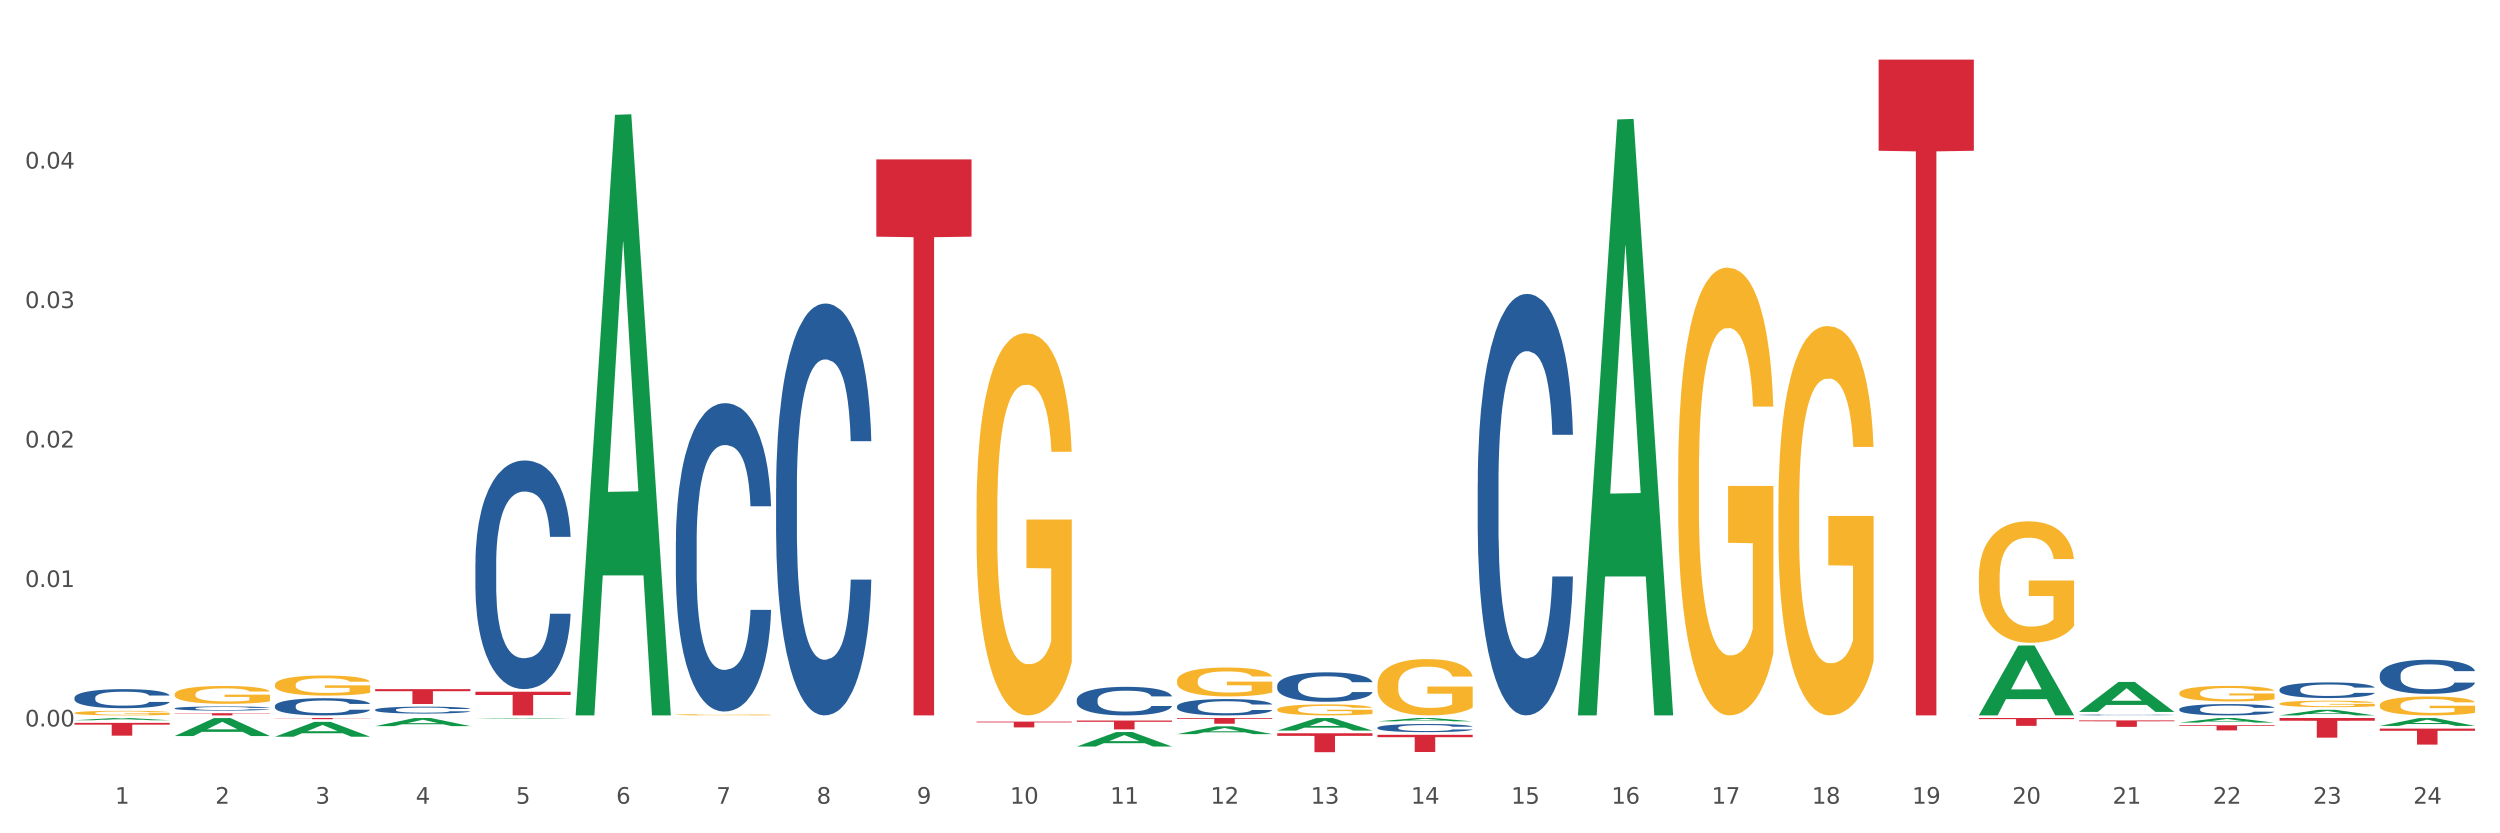 <?xml version="1.0" encoding="utf-8" standalone="no"?>
<!DOCTYPE svg PUBLIC "-//W3C//DTD SVG 1.1//EN"
  "http://www.w3.org/Graphics/SVG/1.1/DTD/svg11.dtd">
<svg xmlns:xlink="http://www.w3.org/1999/xlink" width="1080pt" height="360pt" viewBox="0 0 1080 360" xmlns="http://www.w3.org/2000/svg" version="1.1">
 <rect x="0" y="0" width="1080" height="360" fill="#333333" stroke="none"/>
 <defs>
  <style type="text/css">*{stroke-linejoin: round; stroke-linecap: butt}</style>
 </defs>
 <g id="figure_1">
  <g id="patch_1">
   <path d="M 0 360 
L 1080 360 
L 1080 0 
L 0 0 
z
" style="fill: #ffffff; stroke: #ffffff; stroke-linejoin: miter"/>
  </g>
  <g id="axes_1">
   <g id="matplotlib.axis_1">
    <g id="xtick_1">
     <g id="text_1">
      <!-- 1 -->
      <g style="fill: #4d4d4d" transform="translate(49.688 347.204) scale(0.096 -0.096)">
       <defs>
        <path id="DejaVuSans-31" d="M 794 531 
L 1825 531 
L 1825 4091 
L 703 3866 
L 703 4441 
L 1819 4666 
L 2450 4666 
L 2450 531 
L 3481 531 
L 3481 0 
L 794 0 
L 794 531 
z
" transform="scale(0.016)"/>
       </defs>
       <use xlink:href="#DejaVuSans-31"/>
      </g>
     </g>
    </g>
    <g id="xtick_2">
     <g id="text_2">
      <!-- 2 -->
      <g style="fill: #4d4d4d" transform="translate(92.988 347.204) scale(0.096 -0.096)">
       <defs>
        <path id="DejaVuSans-32" d="M 1228 531 
L 3431 531 
L 3431 0 
L 469 0 
L 469 531 
Q 828 903 1448 1529 
Q 2069 2156 2228 2338 
Q 2531 2678 2651 2914 
Q 2772 3150 2772 3378 
Q 2772 3750 2511 3984 
Q 2250 4219 1831 4219 
Q 1534 4219 1204 4116 
Q 875 4013 500 3803 
L 500 4441 
Q 881 4594 1212 4672 
Q 1544 4750 1819 4750 
Q 2544 4750 2975 4387 
Q 3406 4025 3406 3419 
Q 3406 3131 3298 2873 
Q 3191 2616 2906 2266 
Q 2828 2175 2409 1742 
Q 1991 1309 1228 531 
z
" transform="scale(0.016)"/>
       </defs>
       <use xlink:href="#DejaVuSans-32"/>
      </g>
     </g>
    </g>
    <g id="xtick_3">
     <g id="text_3">
      <!-- 3 -->
      <g style="fill: #4d4d4d" transform="translate(136.287 347.204) scale(0.096 -0.096)">
       <defs>
        <path id="DejaVuSans-33" d="M 2597 2516 
Q 3050 2419 3304 2112 
Q 3559 1806 3559 1356 
Q 3559 666 3084 287 
Q 2609 -91 1734 -91 
Q 1441 -91 1130 -33 
Q 819 25 488 141 
L 488 750 
Q 750 597 1062 519 
Q 1375 441 1716 441 
Q 2309 441 2620 675 
Q 2931 909 2931 1356 
Q 2931 1769 2642 2001 
Q 2353 2234 1838 2234 
L 1294 2234 
L 1294 2753 
L 1863 2753 
Q 2328 2753 2575 2939 
Q 2822 3125 2822 3475 
Q 2822 3834 2567 4026 
Q 2313 4219 1838 4219 
Q 1578 4219 1281 4162 
Q 984 4106 628 3988 
L 628 4550 
Q 988 4650 1302 4700 
Q 1616 4750 1894 4750 
Q 2613 4750 3031 4423 
Q 3450 4097 3450 3541 
Q 3450 3153 3228 2886 
Q 3006 2619 2597 2516 
z
" transform="scale(0.016)"/>
       </defs>
       <use xlink:href="#DejaVuSans-33"/>
      </g>
     </g>
    </g>
    <g id="xtick_4">
     <g id="text_4">
      <!-- 4 -->
      <g style="fill: #4d4d4d" transform="translate(179.587 347.204) scale(0.096 -0.096)">
       <defs>
        <path id="DejaVuSans-34" d="M 2419 4116 
L 825 1625 
L 2419 1625 
L 2419 4116 
z
M 2253 4666 
L 3047 4666 
L 3047 1625 
L 3713 1625 
L 3713 1100 
L 3047 1100 
L 3047 0 
L 2419 0 
L 2419 1100 
L 313 1100 
L 313 1709 
L 2253 4666 
z
" transform="scale(0.016)"/>
       </defs>
       <use xlink:href="#DejaVuSans-34"/>
      </g>
     </g>
    </g>
    <g id="xtick_5">
     <g id="text_5">
      <!-- 5 -->
      <g style="fill: #4d4d4d" transform="translate(222.887 347.204) scale(0.096 -0.096)">
       <defs>
        <path id="DejaVuSans-35" d="M 691 4666 
L 3169 4666 
L 3169 4134 
L 1269 4134 
L 1269 2991 
Q 1406 3038 1543 3061 
Q 1681 3084 1819 3084 
Q 2600 3084 3056 2656 
Q 3513 2228 3513 1497 
Q 3513 744 3044 326 
Q 2575 -91 1722 -91 
Q 1428 -91 1123 -41 
Q 819 9 494 109 
L 494 744 
Q 775 591 1075 516 
Q 1375 441 1709 441 
Q 2250 441 2565 725 
Q 2881 1009 2881 1497 
Q 2881 1984 2565 2268 
Q 2250 2553 1709 2553 
Q 1456 2553 1204 2497 
Q 953 2441 691 2322 
L 691 4666 
z
" transform="scale(0.016)"/>
       </defs>
       <use xlink:href="#DejaVuSans-35"/>
      </g>
     </g>
    </g>
    <g id="xtick_6">
     <g id="text_6">
      <!-- 6 -->
      <g style="fill: #4d4d4d" transform="translate(266.186 347.204) scale(0.096 -0.096)">
       <defs>
        <path id="DejaVuSans-36" d="M 2113 2584 
Q 1688 2584 1439 2293 
Q 1191 2003 1191 1497 
Q 1191 994 1439 701 
Q 1688 409 2113 409 
Q 2538 409 2786 701 
Q 3034 994 3034 1497 
Q 3034 2003 2786 2293 
Q 2538 2584 2113 2584 
z
M 3366 4563 
L 3366 3988 
Q 3128 4100 2886 4159 
Q 2644 4219 2406 4219 
Q 1781 4219 1451 3797 
Q 1122 3375 1075 2522 
Q 1259 2794 1537 2939 
Q 1816 3084 2150 3084 
Q 2853 3084 3261 2657 
Q 3669 2231 3669 1497 
Q 3669 778 3244 343 
Q 2819 -91 2113 -91 
Q 1303 -91 875 529 
Q 447 1150 447 2328 
Q 447 3434 972 4092 
Q 1497 4750 2381 4750 
Q 2619 4750 2861 4703 
Q 3103 4656 3366 4563 
z
" transform="scale(0.016)"/>
       </defs>
       <use xlink:href="#DejaVuSans-36"/>
      </g>
     </g>
    </g>
    <g id="xtick_7">
     <g id="text_7">
      <!-- 7 -->
      <g style="fill: #4d4d4d" transform="translate(309.486 347.204) scale(0.096 -0.096)">
       <defs>
        <path id="DejaVuSans-37" d="M 525 4666 
L 3525 4666 
L 3525 4397 
L 1831 0 
L 1172 0 
L 2766 4134 
L 525 4134 
L 525 4666 
z
" transform="scale(0.016)"/>
       </defs>
       <use xlink:href="#DejaVuSans-37"/>
      </g>
     </g>
    </g>
    <g id="xtick_8">
     <g id="text_8">
      <!-- 8 -->
      <g style="fill: #4d4d4d" transform="translate(352.785 347.204) scale(0.096 -0.096)">
       <defs>
        <path id="DejaVuSans-38" d="M 2034 2216 
Q 1584 2216 1326 1975 
Q 1069 1734 1069 1313 
Q 1069 891 1326 650 
Q 1584 409 2034 409 
Q 2484 409 2743 651 
Q 3003 894 3003 1313 
Q 3003 1734 2745 1975 
Q 2488 2216 2034 2216 
z
M 1403 2484 
Q 997 2584 770 2862 
Q 544 3141 544 3541 
Q 544 4100 942 4425 
Q 1341 4750 2034 4750 
Q 2731 4750 3128 4425 
Q 3525 4100 3525 3541 
Q 3525 3141 3298 2862 
Q 3072 2584 2669 2484 
Q 3125 2378 3379 2068 
Q 3634 1759 3634 1313 
Q 3634 634 3220 271 
Q 2806 -91 2034 -91 
Q 1263 -91 848 271 
Q 434 634 434 1313 
Q 434 1759 690 2068 
Q 947 2378 1403 2484 
z
M 1172 3481 
Q 1172 3119 1398 2916 
Q 1625 2713 2034 2713 
Q 2441 2713 2670 2916 
Q 2900 3119 2900 3481 
Q 2900 3844 2670 4047 
Q 2441 4250 2034 4250 
Q 1625 4250 1398 4047 
Q 1172 3844 1172 3481 
z
" transform="scale(0.016)"/>
       </defs>
       <use xlink:href="#DejaVuSans-38"/>
      </g>
     </g>
    </g>
    <g id="xtick_9">
     <g id="text_9">
      <!-- 9 -->
      <g style="fill: #4d4d4d" transform="translate(396.085 347.204) scale(0.096 -0.096)">
       <defs>
        <path id="DejaVuSans-39" d="M 703 97 
L 703 672 
Q 941 559 1184 500 
Q 1428 441 1663 441 
Q 2288 441 2617 861 
Q 2947 1281 2994 2138 
Q 2813 1869 2534 1725 
Q 2256 1581 1919 1581 
Q 1219 1581 811 2004 
Q 403 2428 403 3163 
Q 403 3881 828 4315 
Q 1253 4750 1959 4750 
Q 2769 4750 3195 4129 
Q 3622 3509 3622 2328 
Q 3622 1225 3098 567 
Q 2575 -91 1691 -91 
Q 1453 -91 1209 -44 
Q 966 3 703 97 
z
M 1959 2075 
Q 2384 2075 2632 2365 
Q 2881 2656 2881 3163 
Q 2881 3666 2632 3958 
Q 2384 4250 1959 4250 
Q 1534 4250 1286 3958 
Q 1038 3666 1038 3163 
Q 1038 2656 1286 2365 
Q 1534 2075 1959 2075 
z
" transform="scale(0.016)"/>
       </defs>
       <use xlink:href="#DejaVuSans-39"/>
      </g>
     </g>
    </g>
    <g id="xtick_10">
     <g id="text_10">
      <!-- 10 -->
      <g style="fill: #4d4d4d" transform="translate(436.331 347.204) scale(0.096 -0.096)">
       <defs>
        <path id="DejaVuSans-30" d="M 2034 4250 
Q 1547 4250 1301 3770 
Q 1056 3291 1056 2328 
Q 1056 1369 1301 889 
Q 1547 409 2034 409 
Q 2525 409 2770 889 
Q 3016 1369 3016 2328 
Q 3016 3291 2770 3770 
Q 2525 4250 2034 4250 
z
M 2034 4750 
Q 2819 4750 3233 4129 
Q 3647 3509 3647 2328 
Q 3647 1150 3233 529 
Q 2819 -91 2034 -91 
Q 1250 -91 836 529 
Q 422 1150 422 2328 
Q 422 3509 836 4129 
Q 1250 4750 2034 4750 
z
" transform="scale(0.016)"/>
       </defs>
       <use xlink:href="#DejaVuSans-31"/>
       <use xlink:href="#DejaVuSans-30" transform="translate(63.623 0)"/>
      </g>
     </g>
    </g>
    <g id="xtick_11">
     <g id="text_11">
      <!-- 11 -->
      <g style="fill: #4d4d4d" transform="translate(479.63 347.204) scale(0.096 -0.096)">
       <use xlink:href="#DejaVuSans-31"/>
       <use xlink:href="#DejaVuSans-31" transform="translate(63.623 0)"/>
      </g>
     </g>
    </g>
    <g id="xtick_12">
     <g id="text_12">
      <!-- 12 -->
      <g style="fill: #4d4d4d" transform="translate(522.93 347.204) scale(0.096 -0.096)">
       <use xlink:href="#DejaVuSans-31"/>
       <use xlink:href="#DejaVuSans-32" transform="translate(63.623 0)"/>
      </g>
     </g>
    </g>
    <g id="xtick_13">
     <g id="text_13">
      <!-- 13 -->
      <g style="fill: #4d4d4d" transform="translate(566.229 347.204) scale(0.096 -0.096)">
       <use xlink:href="#DejaVuSans-31"/>
       <use xlink:href="#DejaVuSans-33" transform="translate(63.623 0)"/>
      </g>
     </g>
    </g>
    <g id="xtick_14">
     <g id="text_14">
      <!-- 14 -->
      <g style="fill: #4d4d4d" transform="translate(609.529 347.204) scale(0.096 -0.096)">
       <use xlink:href="#DejaVuSans-31"/>
       <use xlink:href="#DejaVuSans-34" transform="translate(63.623 0)"/>
      </g>
     </g>
    </g>
    <g id="xtick_15">
     <g id="text_15">
      <!-- 15 -->
      <g style="fill: #4d4d4d" transform="translate(652.828 347.204) scale(0.096 -0.096)">
       <use xlink:href="#DejaVuSans-31"/>
       <use xlink:href="#DejaVuSans-35" transform="translate(63.623 0)"/>
      </g>
     </g>
    </g>
    <g id="xtick_16">
     <g id="text_16">
      <!-- 16 -->
      <g style="fill: #4d4d4d" transform="translate(696.128 347.204) scale(0.096 -0.096)">
       <use xlink:href="#DejaVuSans-31"/>
       <use xlink:href="#DejaVuSans-36" transform="translate(63.623 0)"/>
      </g>
     </g>
    </g>
    <g id="xtick_17">
     <g id="text_17">
      <!-- 17 -->
      <g style="fill: #4d4d4d" transform="translate(739.428 347.204) scale(0.096 -0.096)">
       <use xlink:href="#DejaVuSans-31"/>
       <use xlink:href="#DejaVuSans-37" transform="translate(63.623 0)"/>
      </g>
     </g>
    </g>
    <g id="xtick_18">
     <g id="text_18">
      <!-- 18 -->
      <g style="fill: #4d4d4d" transform="translate(782.727 347.204) scale(0.096 -0.096)">
       <use xlink:href="#DejaVuSans-31"/>
       <use xlink:href="#DejaVuSans-38" transform="translate(63.623 0)"/>
      </g>
     </g>
    </g>
    <g id="xtick_19">
     <g id="text_19">
      <!-- 19 -->
      <g style="fill: #4d4d4d" transform="translate(826.027 347.204) scale(0.096 -0.096)">
       <use xlink:href="#DejaVuSans-31"/>
       <use xlink:href="#DejaVuSans-39" transform="translate(63.623 0)"/>
      </g>
     </g>
    </g>
    <g id="xtick_20">
     <g id="text_20">
      <!-- 20 -->
      <g style="fill: #4d4d4d" transform="translate(869.326 347.204) scale(0.096 -0.096)">
       <use xlink:href="#DejaVuSans-32"/>
       <use xlink:href="#DejaVuSans-30" transform="translate(63.623 0)"/>
      </g>
     </g>
    </g>
    <g id="xtick_21">
     <g id="text_21">
      <!-- 21 -->
      <g style="fill: #4d4d4d" transform="translate(912.626 347.204) scale(0.096 -0.096)">
       <use xlink:href="#DejaVuSans-32"/>
       <use xlink:href="#DejaVuSans-31" transform="translate(63.623 0)"/>
      </g>
     </g>
    </g>
    <g id="xtick_22">
     <g id="text_22">
      <!-- 22 -->
      <g style="fill: #4d4d4d" transform="translate(955.926 347.204) scale(0.096 -0.096)">
       <use xlink:href="#DejaVuSans-32"/>
       <use xlink:href="#DejaVuSans-32" transform="translate(63.623 0)"/>
      </g>
     </g>
    </g>
    <g id="xtick_23">
     <g id="text_23">
      <!-- 23 -->
      <g style="fill: #4d4d4d" transform="translate(999.225 347.204) scale(0.096 -0.096)">
       <use xlink:href="#DejaVuSans-32"/>
       <use xlink:href="#DejaVuSans-33" transform="translate(63.623 0)"/>
      </g>
     </g>
    </g>
    <g id="xtick_24">
     <g id="text_24">
      <!-- 24 -->
      <g style="fill: #4d4d4d" transform="translate(1042.525 347.204) scale(0.096 -0.096)">
       <use xlink:href="#DejaVuSans-32"/>
       <use xlink:href="#DejaVuSans-34" transform="translate(63.623 0)"/>
      </g>
     </g>
    </g>
    <g id="xtick_25"/>
    <g id="xtick_26"/>
    <g id="xtick_27"/>
    <g id="xtick_28"/>
    <g id="xtick_29"/>
    <g id="xtick_30"/>
    <g id="xtick_31"/>
    <g id="xtick_32"/>
    <g id="xtick_33"/>
    <g id="xtick_34"/>
    <g id="xtick_35"/>
    <g id="xtick_36"/>
    <g id="xtick_37"/>
    <g id="xtick_38"/>
    <g id="xtick_39"/>
    <g id="xtick_40"/>
    <g id="xtick_41"/>
    <g id="xtick_42"/>
    <g id="xtick_43"/>
    <g id="xtick_44"/>
    <g id="xtick_45"/>
    <g id="xtick_46"/>
    <g id="xtick_47"/>
   </g>
   <g id="matplotlib.axis_2">
    <g id="ytick_1">
     <g id="text_25">
      <!-- 0.00 -->
      <g style="fill: #4d4d4d" transform="translate(10.8 313.836) scale(0.096 -0.096)">
       <defs>
        <path id="DejaVuSans-2e" d="M 684 794 
L 1344 794 
L 1344 0 
L 684 0 
L 684 794 
z
" transform="scale(0.016)"/>
       </defs>
       <use xlink:href="#DejaVuSans-30"/>
       <use xlink:href="#DejaVuSans-2e" transform="translate(63.623 0)"/>
       <use xlink:href="#DejaVuSans-30" transform="translate(95.41 0)"/>
       <use xlink:href="#DejaVuSans-30" transform="translate(159.033 0)"/>
      </g>
     </g>
    </g>
    <g id="ytick_2">
     <g id="text_26">
      <!-- 0.01 -->
      <g style="fill: #4d4d4d" transform="translate(10.8 253.583) scale(0.096 -0.096)">
       <use xlink:href="#DejaVuSans-30"/>
       <use xlink:href="#DejaVuSans-2e" transform="translate(63.623 0)"/>
       <use xlink:href="#DejaVuSans-30" transform="translate(95.41 0)"/>
       <use xlink:href="#DejaVuSans-31" transform="translate(159.033 0)"/>
      </g>
     </g>
    </g>
    <g id="ytick_3">
     <g id="text_27">
      <!-- 0.02 -->
      <g style="fill: #4d4d4d" transform="translate(10.8 193.329) scale(0.096 -0.096)">
       <use xlink:href="#DejaVuSans-30"/>
       <use xlink:href="#DejaVuSans-2e" transform="translate(63.623 0)"/>
       <use xlink:href="#DejaVuSans-30" transform="translate(95.41 0)"/>
       <use xlink:href="#DejaVuSans-32" transform="translate(159.033 0)"/>
      </g>
     </g>
    </g>
    <g id="ytick_4">
     <g id="text_28">
      <!-- 0.03 -->
      <g style="fill: #4d4d4d" transform="translate(10.8 133.076) scale(0.096 -0.096)">
       <use xlink:href="#DejaVuSans-30"/>
       <use xlink:href="#DejaVuSans-2e" transform="translate(63.623 0)"/>
       <use xlink:href="#DejaVuSans-30" transform="translate(95.41 0)"/>
       <use xlink:href="#DejaVuSans-33" transform="translate(159.033 0)"/>
      </g>
     </g>
    </g>
    <g id="ytick_5">
     <g id="text_29">
      <!-- 0.04 -->
      <g style="fill: #4d4d4d" transform="translate(10.8 72.823) scale(0.096 -0.096)">
       <use xlink:href="#DejaVuSans-30"/>
       <use xlink:href="#DejaVuSans-2e" transform="translate(63.623 0)"/>
       <use xlink:href="#DejaVuSans-30" transform="translate(95.41 0)"/>
       <use xlink:href="#DejaVuSans-34" transform="translate(159.033 0)"/>
      </g>
     </g>
    </g>
    <g id="ytick_6"/>
    <g id="ytick_7"/>
    <g id="ytick_8"/>
    <g id="ytick_9"/>
    <g id="ytick_10"/>
   </g>
   <g id="PolyCollection_1">
    <path d="M 551.77 316.764 
L 592.905 316.764 
L 592.905 317.901 
L 576.724 317.909 
L 576.724 324.95 
L 567.853 324.95 
L 567.853 317.909 
L 551.77 317.901 
L 551.77 316.771 
L 551.77 316.764 
z
" clip-path="url(#pfd9977b63c)" style="fill: #d62839"/>
    <path d="M 508.47 310.189 
L 549.605 310.189 
L 549.605 310.53 
L 533.424 310.532 
L 533.424 312.644 
L 524.554 312.644 
L 524.554 310.532 
L 508.47 310.53 
L 508.47 310.191 
L 508.47 310.189 
z
" clip-path="url(#pfd9977b63c)" style="fill: #d62839"/>
    <path d="M 811.567 25.759 
L 852.702 25.759 
L 852.702 65.128 
L 836.521 65.394 
L 836.521 309.051 
L 827.651 309.051 
L 827.651 65.394 
L 811.567 65.128 
L 811.567 26.026 
L 811.567 25.759 
z
" clip-path="url(#pfd9977b63c)" style="fill: #d62839"/>
    <path d="M 595.07 317.422 
L 636.204 317.422 
L 636.204 318.457 
L 620.023 318.464 
L 620.023 324.869 
L 611.153 324.869 
L 611.153 318.464 
L 595.07 318.457 
L 595.07 317.429 
L 595.07 317.422 
z
" clip-path="url(#pfd9977b63c)" style="fill: #d62839"/>
    <path d="M 75.475 308.116 
L 116.609 308.116 
L 116.609 308.246 
L 100.428 308.247 
L 100.428 309.051 
L 91.558 309.051 
L 91.558 308.247 
L 75.475 308.246 
L 75.475 308.117 
L 75.475 308.116 
z
" clip-path="url(#pfd9977b63c)" style="fill: #d62839"/>
    <path d="M 32.175 312.286 
L 73.31 312.286 
L 73.31 313.055 
L 57.129 313.061 
L 57.129 317.821 
L 48.258 317.821 
L 48.258 313.061 
L 32.175 313.055 
L 32.175 312.292 
L 32.175 312.286 
z
" clip-path="url(#pfd9977b63c)" style="fill: #d62839"/>
    <path d="M 162.074 297.706 
L 203.208 297.706 
L 203.208 298.599 
L 187.027 298.605 
L 187.027 304.136 
L 178.157 304.136 
L 178.157 298.605 
L 162.074 298.599 
L 162.074 297.712 
L 162.074 297.706 
z
" clip-path="url(#pfd9977b63c)" style="fill: #d62839"/>
    <path d="M 118.774 310.189 
L 159.909 310.189 
L 159.909 310.259 
L 143.728 310.26 
L 143.728 310.696 
L 134.858 310.696 
L 134.858 310.26 
L 118.774 310.259 
L 118.774 310.189 
L 118.774 310.189 
z
" clip-path="url(#pfd9977b63c)" style="fill: #d62839"/>
    <path d="M 378.572 68.863 
L 419.706 68.863 
L 419.706 102.241 
L 403.525 102.467 
L 403.525 309.051 
L 394.655 309.051 
L 394.655 102.467 
L 378.572 102.241 
L 378.572 69.088 
L 378.572 68.863 
z
" clip-path="url(#pfd9977b63c)" style="fill: #d62839"/>
    <path d="M 205.373 298.82 
L 246.508 298.82 
L 246.508 300.242 
L 230.327 300.252 
L 230.327 309.051 
L 221.457 309.051 
L 221.457 300.252 
L 205.373 300.242 
L 205.373 298.83 
L 205.373 298.82 
z
" clip-path="url(#pfd9977b63c)" style="fill: #d62839"/>
    <path d="M 465.171 311.275 
L 506.305 311.275 
L 506.305 311.807 
L 490.125 311.81 
L 490.125 315.099 
L 481.254 315.099 
L 481.254 311.81 
L 465.171 311.807 
L 465.171 311.279 
L 465.171 311.275 
z
" clip-path="url(#pfd9977b63c)" style="fill: #d62839"/>
    <path d="M 421.871 311.739 
L 463.006 311.739 
L 463.006 312.085 
L 446.825 312.088 
L 446.825 314.231 
L 437.955 314.231 
L 437.955 312.088 
L 421.871 312.085 
L 421.871 311.741 
L 421.871 311.739 
z
" clip-path="url(#pfd9977b63c)" style="fill: #d62839"/>
    <path d="M 465.171 322.504 
L 465.213 322.498 
L 482.176 316.242 
L 489.215 316.236 
L 506.305 322.516 
L 498.163 322.516 
L 494.474 321.054 
L 476.96 321.054 
L 476.833 321.077 
L 473.271 322.516 
L 465.171 322.516 
L 465.171 322.504 
L 479.165 320.181 
L 492.269 320.175 
L 485.781 317.575 
L 485.696 317.563 
L 485.611 317.581 
L 479.123 320.175 
L 479.165 320.181 
L 465.171 322.504 
z
" clip-path="url(#pfd9977b63c)" style="fill: #109648"/>
    <path d="M 508.47 317.149 
L 508.513 317.146 
L 525.476 313.785 
L 532.515 313.782 
L 549.605 317.155 
L 541.463 317.155 
L 537.774 316.37 
L 520.26 316.37 
L 520.132 316.383 
L 516.57 317.155 
L 508.47 317.155 
L 508.47 317.149 
L 522.465 315.901 
L 535.568 315.898 
L 529.08 314.501 
L 528.995 314.495 
L 528.91 314.504 
L 522.422 315.898 
L 522.465 315.901 
L 508.47 317.149 
z
" clip-path="url(#pfd9977b63c)" style="fill: #109648"/>
    <path d="M 508.47 294.139 
L 508.519 294.128 
L 508.519 293.718 
L 508.616 293.364 
L 509.102 292.509 
L 509.83 291.802 
L 510.364 291.426 
L 510.899 291.118 
L 511.53 290.81 
L 512.307 290.491 
L 513.715 290.024 
L 514.59 289.784 
L 515.658 289.533 
L 517.601 289.169 
L 519.009 288.963 
L 520.466 288.792 
L 522.846 288.587 
L 524.4 288.496 
L 526.051 288.428 
L 528.042 288.382 
L 529.548 288.371 
L 532.85 288.405 
L 535.667 288.507 
L 537.027 288.587 
L 538.775 288.724 
L 539.698 288.815 
L 541.203 288.998 
L 542.757 289.237 
L 543.826 289.442 
L 545.428 289.83 
L 546.643 290.218 
L 547.76 290.696 
L 548.342 291.027 
L 548.779 291.335 
L 549.168 291.688 
L 549.556 292.247 
L 540.815 292.247 
L 540.475 291.848 
L 539.941 291.472 
L 539.164 291.107 
L 538.484 290.879 
L 537.318 290.594 
L 536.25 290.411 
L 535.133 290.275 
L 533.773 290.161 
L 532.704 290.104 
L 531.199 290.058 
L 528.236 290.069 
L 526.245 290.161 
L 524.885 290.275 
L 524.011 290.377 
L 523.234 290.491 
L 522.36 290.651 
L 521.34 290.89 
L 520.612 291.107 
L 519.883 291.38 
L 519.3 291.654 
L 518.766 291.973 
L 518.329 292.315 
L 517.989 292.669 
L 517.698 293.102 
L 517.455 293.82 
L 517.455 295.382 
L 517.552 295.735 
L 517.795 296.203 
L 518.086 296.556 
L 518.572 296.978 
L 519.009 297.263 
L 519.835 297.674 
L 520.757 298.016 
L 521.486 298.232 
L 522.214 298.415 
L 523.477 298.665 
L 524.885 298.871 
L 526.1 298.996 
L 527.751 299.11 
L 528.868 299.156 
L 529.839 299.178 
L 532.219 299.178 
L 533.918 299.144 
L 535.813 299.064 
L 537.269 298.962 
L 538.484 298.836 
L 539.843 298.631 
L 540.718 298.437 
L 540.718 296.055 
L 530.033 296.043 
L 530.033 294.459 
L 549.605 294.459 
L 549.605 299.11 
L 548.779 299.349 
L 547.857 299.566 
L 546.885 299.76 
L 545.428 299.999 
L 543.68 300.227 
L 542.126 300.387 
L 540.475 300.524 
L 538.532 300.649 
L 536.007 300.763 
L 534.453 300.809 
L 532.51 300.843 
L 530.228 300.854 
L 528.236 300.832 
L 526.294 300.775 
L 524.254 300.672 
L 522.263 300.524 
L 520.757 300.376 
L 519.252 300.193 
L 517.649 299.954 
L 516.387 299.726 
L 515.415 299.52 
L 514.347 299.258 
L 513.181 298.916 
L 512.307 298.608 
L 511.53 298.289 
L 510.704 297.879 
L 510.122 297.525 
L 509.539 297.081 
L 509.199 296.75 
L 508.81 296.237 
L 508.519 295.519 
L 508.47 294.139 
z
" clip-path="url(#pfd9977b63c)" style="fill: #f7b32b"/>
    <path d="M 75.475 299.904 
L 75.523 299.897 
L 75.523 299.644 
L 75.62 299.426 
L 76.106 298.898 
L 76.834 298.461 
L 77.369 298.229 
L 77.903 298.039 
L 78.534 297.849 
L 79.311 297.652 
L 80.72 297.363 
L 81.594 297.215 
L 82.662 297.06 
L 84.605 296.835 
L 86.013 296.708 
L 87.47 296.603 
L 89.85 296.476 
L 91.404 296.42 
L 93.055 296.377 
L 95.046 296.349 
L 96.552 296.342 
L 99.854 296.363 
L 102.671 296.427 
L 104.031 296.476 
L 105.779 296.56 
L 106.702 296.617 
L 108.207 296.729 
L 109.762 296.877 
L 110.83 297.004 
L 112.433 297.243 
L 113.647 297.483 
L 114.764 297.778 
L 115.346 297.983 
L 115.784 298.173 
L 116.172 298.391 
L 116.561 298.736 
L 107.819 298.736 
L 107.479 298.489 
L 106.945 298.257 
L 106.168 298.032 
L 105.488 297.891 
L 104.322 297.715 
L 103.254 297.602 
L 102.137 297.518 
L 100.777 297.447 
L 99.709 297.412 
L 98.203 297.384 
L 95.241 297.391 
L 93.249 297.447 
L 91.89 297.518 
L 91.015 297.581 
L 90.238 297.652 
L 89.364 297.75 
L 88.344 297.898 
L 87.616 298.032 
L 86.887 298.201 
L 86.305 298.37 
L 85.77 298.567 
L 85.333 298.778 
L 84.993 298.996 
L 84.702 299.264 
L 84.459 299.707 
L 84.459 300.672 
L 84.556 300.89 
L 84.799 301.179 
L 85.09 301.397 
L 85.576 301.657 
L 86.013 301.833 
L 86.839 302.087 
L 87.762 302.298 
L 88.49 302.432 
L 89.218 302.544 
L 90.481 302.699 
L 91.89 302.826 
L 93.104 302.903 
L 94.755 302.974 
L 95.872 303.002 
L 96.843 303.016 
L 99.223 303.016 
L 100.923 302.995 
L 102.817 302.946 
L 104.274 302.882 
L 105.488 302.805 
L 106.848 302.678 
L 107.722 302.558 
L 107.722 301.087 
L 97.037 301.08 
L 97.037 300.102 
L 116.609 300.102 
L 116.609 302.974 
L 115.784 303.122 
L 114.861 303.255 
L 113.89 303.375 
L 112.433 303.523 
L 110.684 303.664 
L 109.13 303.762 
L 107.479 303.847 
L 105.536 303.924 
L 103.011 303.995 
L 101.457 304.023 
L 99.514 304.044 
L 97.232 304.051 
L 95.241 304.037 
L 93.298 304.002 
L 91.258 303.938 
L 89.267 303.847 
L 87.762 303.755 
L 86.256 303.643 
L 84.653 303.495 
L 83.391 303.354 
L 82.419 303.227 
L 81.351 303.065 
L 80.185 302.854 
L 79.311 302.664 
L 78.534 302.467 
L 77.709 302.213 
L 77.126 301.995 
L 76.543 301.721 
L 76.203 301.517 
L 75.815 301.2 
L 75.523 300.756 
L 75.475 299.904 
z
" clip-path="url(#pfd9977b63c)" style="fill: #f7b32b"/>
    <path d="M 898.167 307.527 
L 898.209 307.514 
L 915.172 294.595 
L 922.211 294.582 
L 939.301 307.551 
L 931.159 307.551 
L 927.47 304.531 
L 909.956 304.531 
L 909.829 304.58 
L 906.266 307.551 
L 898.167 307.551 
L 898.167 307.527 
L 912.161 302.729 
L 925.265 302.717 
L 918.776 297.347 
L 918.692 297.322 
L 918.607 297.359 
L 912.118 302.717 
L 912.161 302.729 
L 898.167 307.527 
z
" clip-path="url(#pfd9977b63c)" style="fill: #109648"/>
    <path d="M 941.466 312.175 
L 941.509 312.173 
L 958.471 310.191 
L 965.511 310.189 
L 982.601 312.178 
L 974.459 312.178 
L 970.769 311.715 
L 953.255 311.715 
L 953.128 311.723 
L 949.566 312.178 
L 941.466 312.178 
L 941.466 312.175 
L 955.46 311.439 
L 968.564 311.437 
L 962.076 310.613 
L 961.991 310.609 
L 961.906 310.615 
L 955.418 311.437 
L 955.46 311.439 
L 941.466 312.175 
z
" clip-path="url(#pfd9977b63c)" style="fill: #109648"/>
    <path d="M 984.766 309.046 
L 984.808 309.044 
L 1001.771 306.625 
L 1008.81 306.623 
L 1025.9 309.051 
L 1017.758 309.051 
L 1014.069 308.486 
L 996.555 308.486 
L 996.428 308.495 
L 992.866 309.051 
L 984.766 309.051 
L 984.766 309.046 
L 998.76 308.148 
L 1011.864 308.146 
L 1005.376 307.14 
L 1005.291 307.136 
L 1005.206 307.143 
L 998.718 308.146 
L 998.76 308.148 
L 984.766 309.046 
z
" clip-path="url(#pfd9977b63c)" style="fill: #109648"/>
    <path d="M 1028.065 313.598 
L 1028.108 313.595 
L 1045.071 310.192 
L 1052.11 310.189 
L 1069.2 313.604 
L 1061.058 313.604 
L 1057.369 312.809 
L 1039.854 312.809 
L 1039.727 312.822 
L 1036.165 313.604 
L 1028.065 313.604 
L 1028.065 313.598 
L 1042.06 312.334 
L 1055.163 312.331 
L 1048.675 310.917 
L 1048.59 310.91 
L 1048.505 310.92 
L 1042.017 312.331 
L 1042.06 312.334 
L 1028.065 313.598 
z
" clip-path="url(#pfd9977b63c)" style="fill: #109648"/>
    <path d="M 118.774 295.83 
L 118.823 295.822 
L 118.823 295.537 
L 118.92 295.291 
L 119.406 294.697 
L 120.134 294.206 
L 120.668 293.945 
L 121.202 293.731 
L 121.834 293.517 
L 122.611 293.295 
L 124.019 292.97 
L 124.893 292.804 
L 125.962 292.63 
L 127.904 292.376 
L 129.313 292.234 
L 130.77 292.115 
L 133.149 291.972 
L 134.704 291.909 
L 136.355 291.861 
L 138.346 291.83 
L 139.851 291.822 
L 143.154 291.845 
L 145.971 291.917 
L 147.33 291.972 
L 149.079 292.067 
L 150.001 292.131 
L 151.507 292.257 
L 153.061 292.424 
L 154.13 292.566 
L 155.732 292.836 
L 156.946 293.105 
L 158.063 293.438 
L 158.646 293.667 
L 159.083 293.881 
L 159.472 294.127 
L 159.86 294.515 
L 151.118 294.515 
L 150.779 294.238 
L 150.244 293.976 
L 149.467 293.723 
L 148.787 293.564 
L 147.622 293.366 
L 146.553 293.24 
L 145.436 293.145 
L 144.077 293.065 
L 143.008 293.026 
L 141.503 292.994 
L 138.54 293.002 
L 136.549 293.065 
L 135.189 293.145 
L 134.315 293.216 
L 133.538 293.295 
L 132.664 293.406 
L 131.644 293.572 
L 130.915 293.723 
L 130.187 293.913 
L 129.604 294.103 
L 129.07 294.325 
L 128.633 294.562 
L 128.293 294.808 
L 128.002 295.109 
L 127.759 295.608 
L 127.759 296.693 
L 127.856 296.939 
L 128.099 297.263 
L 128.39 297.509 
L 128.876 297.802 
L 129.313 298 
L 130.138 298.285 
L 131.061 298.523 
L 131.79 298.673 
L 132.518 298.8 
L 133.781 298.974 
L 135.189 299.117 
L 136.403 299.204 
L 138.054 299.283 
L 139.171 299.315 
L 140.143 299.331 
L 142.522 299.331 
L 144.222 299.307 
L 146.116 299.251 
L 147.573 299.18 
L 148.787 299.093 
L 150.147 298.95 
L 151.021 298.816 
L 151.021 297.16 
L 140.337 297.152 
L 140.337 296.051 
L 159.909 296.051 
L 159.909 299.283 
L 159.083 299.45 
L 158.16 299.6 
L 157.189 299.735 
L 155.732 299.901 
L 153.984 300.059 
L 152.43 300.17 
L 150.779 300.265 
L 148.836 300.352 
L 146.311 300.432 
L 144.756 300.463 
L 142.814 300.487 
L 140.531 300.495 
L 138.54 300.479 
L 136.598 300.44 
L 134.558 300.368 
L 132.567 300.265 
L 131.061 300.162 
L 129.556 300.036 
L 127.953 299.869 
L 126.69 299.711 
L 125.719 299.568 
L 124.651 299.386 
L 123.485 299.149 
L 122.611 298.935 
L 121.834 298.713 
L 121.008 298.428 
L 120.425 298.182 
L 119.843 297.873 
L 119.503 297.644 
L 119.114 297.287 
L 118.823 296.788 
L 118.774 295.83 
z
" clip-path="url(#pfd9977b63c)" style="fill: #f7b32b"/>
    <path d="M 291.972 308.768 
L 292.021 308.767 
L 292.021 308.75 
L 292.118 308.735 
L 292.604 308.699 
L 293.332 308.669 
L 293.867 308.653 
L 294.401 308.64 
L 295.032 308.627 
L 295.809 308.614 
L 297.218 308.594 
L 298.092 308.584 
L 299.16 308.573 
L 301.103 308.558 
L 302.511 308.549 
L 303.968 308.542 
L 306.348 308.533 
L 307.902 308.53 
L 309.553 308.527 
L 311.544 308.525 
L 313.05 308.524 
L 316.352 308.526 
L 319.169 308.53 
L 320.529 308.533 
L 322.277 308.539 
L 323.2 308.543 
L 324.705 308.551 
L 326.259 308.561 
L 327.328 308.569 
L 328.931 308.586 
L 330.145 308.602 
L 331.262 308.622 
L 331.844 308.636 
L 332.281 308.649 
L 332.67 308.664 
L 333.059 308.688 
L 324.317 308.688 
L 323.977 308.671 
L 323.443 308.655 
L 322.666 308.64 
L 321.986 308.63 
L 320.82 308.618 
L 319.752 308.61 
L 318.635 308.605 
L 317.275 308.6 
L 316.206 308.597 
L 314.701 308.595 
L 311.738 308.596 
L 309.747 308.6 
L 308.387 308.605 
L 307.513 308.609 
L 306.736 308.614 
L 305.862 308.62 
L 304.842 308.631 
L 304.114 308.64 
L 303.385 308.651 
L 302.803 308.663 
L 302.268 308.676 
L 301.831 308.691 
L 301.491 308.706 
L 301.2 308.724 
L 300.957 308.754 
L 300.957 308.82 
L 301.054 308.835 
L 301.297 308.855 
L 301.588 308.87 
L 302.074 308.887 
L 302.511 308.899 
L 303.337 308.917 
L 304.259 308.931 
L 304.988 308.94 
L 305.716 308.948 
L 306.979 308.959 
L 308.387 308.967 
L 309.602 308.973 
L 311.253 308.977 
L 312.37 308.979 
L 313.341 308.98 
L 315.721 308.98 
L 317.421 308.979 
L 319.315 308.975 
L 320.772 308.971 
L 321.986 308.966 
L 323.346 308.957 
L 324.22 308.949 
L 324.22 308.848 
L 313.535 308.848 
L 313.535 308.781 
L 333.107 308.781 
L 333.107 308.977 
L 332.281 308.987 
L 331.359 308.997 
L 330.387 309.005 
L 328.931 309.015 
L 327.182 309.025 
L 325.628 309.031 
L 323.977 309.037 
L 322.034 309.042 
L 319.509 309.047 
L 317.955 309.049 
L 316.012 309.051 
L 313.73 309.051 
L 311.738 309.05 
L 309.796 309.048 
L 307.756 309.043 
L 305.765 309.037 
L 304.259 309.031 
L 302.754 309.023 
L 301.151 309.013 
L 299.889 309.003 
L 298.917 308.995 
L 297.849 308.984 
L 296.683 308.969 
L 295.809 308.956 
L 295.032 308.943 
L 294.206 308.925 
L 293.624 308.911 
L 293.041 308.892 
L 292.701 308.878 
L 292.312 308.856 
L 292.021 308.826 
L 291.972 308.768 
z
" clip-path="url(#pfd9977b63c)" style="fill: #f7b32b"/>
    <path d="M 32.175 307.99 
L 32.224 307.988 
L 32.224 307.923 
L 32.321 307.868 
L 32.806 307.733 
L 33.535 307.621 
L 34.069 307.561 
L 34.603 307.513 
L 35.235 307.464 
L 36.012 307.414 
L 37.42 307.34 
L 38.294 307.302 
L 39.363 307.262 
L 41.305 307.205 
L 42.714 307.172 
L 44.171 307.145 
L 46.55 307.113 
L 48.104 307.099 
L 49.756 307.088 
L 51.747 307.08 
L 53.252 307.079 
L 56.555 307.084 
L 59.371 307.1 
L 60.731 307.113 
L 62.48 307.135 
L 63.402 307.149 
L 64.908 307.178 
L 66.462 307.216 
L 67.53 307.248 
L 69.133 307.309 
L 70.347 307.37 
L 71.464 307.446 
L 72.047 307.498 
L 72.484 307.547 
L 72.873 307.603 
L 73.261 307.691 
L 64.519 307.691 
L 64.179 307.628 
L 63.645 307.569 
L 62.868 307.511 
L 62.188 307.475 
L 61.023 307.43 
L 59.954 307.401 
L 58.837 307.379 
L 57.477 307.361 
L 56.409 307.352 
L 54.903 307.345 
L 51.941 307.347 
L 49.95 307.361 
L 48.59 307.379 
L 47.716 307.396 
L 46.939 307.414 
L 46.065 307.439 
L 45.045 307.477 
L 44.316 307.511 
L 43.588 307.554 
L 43.005 307.597 
L 42.471 307.648 
L 42.034 307.702 
L 41.694 307.758 
L 41.402 307.826 
L 41.16 307.94 
L 41.16 308.186 
L 41.257 308.242 
L 41.499 308.316 
L 41.791 308.372 
L 42.277 308.439 
L 42.714 308.484 
L 43.539 308.548 
L 44.462 308.602 
L 45.19 308.637 
L 45.919 308.666 
L 47.182 308.705 
L 48.59 308.738 
L 49.804 308.757 
L 51.455 308.775 
L 52.572 308.783 
L 53.544 308.786 
L 55.923 308.786 
L 57.623 308.781 
L 59.517 308.768 
L 60.974 308.752 
L 62.188 308.732 
L 63.548 308.7 
L 64.422 308.669 
L 64.422 308.293 
L 53.738 308.291 
L 53.738 308.041 
L 73.31 308.041 
L 73.31 308.775 
L 72.484 308.813 
L 71.561 308.847 
L 70.59 308.878 
L 69.133 308.916 
L 67.385 308.952 
L 65.831 308.977 
L 64.179 308.999 
L 62.237 309.019 
L 59.711 309.037 
L 58.157 309.044 
L 56.215 309.049 
L 53.932 309.051 
L 51.941 309.047 
L 49.998 309.038 
L 47.959 309.022 
L 45.967 308.999 
L 44.462 308.975 
L 42.956 308.947 
L 41.354 308.909 
L 40.091 308.873 
L 39.12 308.84 
L 38.051 308.799 
L 36.886 308.745 
L 36.012 308.696 
L 35.235 308.646 
L 34.409 308.581 
L 33.826 308.525 
L 33.243 308.455 
L 32.903 308.403 
L 32.515 308.322 
L 32.224 308.208 
L 32.175 307.99 
z
" clip-path="url(#pfd9977b63c)" style="fill: #f7b32b"/>
    <path d="M 854.867 308.994 
L 854.909 308.966 
L 871.872 278.864 
L 878.912 278.836 
L 896.002 309.051 
L 887.86 309.051 
L 884.17 302.015 
L 866.656 302.015 
L 866.529 302.128 
L 862.967 309.051 
L 854.867 309.051 
L 854.867 308.994 
L 868.861 297.816 
L 881.965 297.788 
L 875.477 285.276 
L 875.392 285.219 
L 875.307 285.304 
L 868.819 297.788 
L 868.861 297.816 
L 854.867 308.994 
z
" clip-path="url(#pfd9977b63c)" style="fill: #109648"/>
    <path d="M 551.77 315.616 
L 551.812 315.611 
L 568.775 310.194 
L 575.815 310.189 
L 592.905 315.626 
L 584.762 315.626 
L 581.073 314.36 
L 563.559 314.36 
L 563.432 314.38 
L 559.87 315.626 
L 551.77 315.626 
L 551.77 315.616 
L 565.764 313.604 
L 578.868 313.599 
L 572.38 311.348 
L 572.295 311.337 
L 572.21 311.353 
L 565.722 313.599 
L 565.764 313.604 
L 551.77 315.616 
z
" clip-path="url(#pfd9977b63c)" style="fill: #109648"/>
    <path d="M 595.07 311.621 
L 595.112 311.62 
L 612.075 310.19 
L 619.114 310.189 
L 636.204 311.624 
L 628.062 311.624 
L 624.373 311.29 
L 606.859 311.29 
L 606.731 311.295 
L 603.169 311.624 
L 595.07 311.624 
L 595.07 311.621 
L 609.064 311.09 
L 622.168 311.089 
L 615.679 310.495 
L 615.594 310.492 
L 615.51 310.496 
L 609.021 311.089 
L 609.064 311.09 
L 595.07 311.621 
z
" clip-path="url(#pfd9977b63c)" style="fill: #109648"/>
    <path d="M 681.669 308.567 
L 681.711 308.325 
L 698.674 51.607 
L 705.713 51.365 
L 722.803 309.051 
L 714.661 309.051 
L 710.972 249.045 
L 693.458 249.045 
L 693.331 250.013 
L 689.768 309.051 
L 681.669 309.051 
L 681.669 308.567 
L 695.663 213.235 
L 708.767 212.993 
L 702.278 106.289 
L 702.194 105.805 
L 702.109 106.531 
L 695.621 212.993 
L 695.663 213.235 
L 681.669 308.567 
z
" clip-path="url(#pfd9977b63c)" style="fill: #109648"/>
    <path d="M 854.867 310.189 
L 896.002 310.189 
L 896.002 310.658 
L 879.821 310.661 
L 879.821 313.563 
L 870.951 313.563 
L 870.951 310.661 
L 854.867 310.658 
L 854.867 310.192 
L 854.867 310.189 
z
" clip-path="url(#pfd9977b63c)" style="fill: #d62839"/>
    <path d="M 1028.065 314.742 
L 1069.2 314.742 
L 1069.2 315.703 
L 1053.019 315.709 
L 1053.019 321.657 
L 1044.149 321.657 
L 1044.149 315.709 
L 1028.065 315.703 
L 1028.065 314.749 
L 1028.065 314.742 
z
" clip-path="url(#pfd9977b63c)" style="fill: #d62839"/>
    <path d="M 898.167 311.212 
L 939.301 311.212 
L 939.301 311.6 
L 923.12 311.603 
L 923.12 314.004 
L 914.25 314.004 
L 914.25 311.603 
L 898.167 311.6 
L 898.167 311.215 
L 898.167 311.212 
z
" clip-path="url(#pfd9977b63c)" style="fill: #d62839"/>
    <path d="M 941.466 313.316 
L 982.601 313.316 
L 982.601 313.624 
L 966.42 313.626 
L 966.42 315.531 
L 957.55 315.531 
L 957.55 313.626 
L 941.466 313.624 
L 941.466 313.318 
L 941.466 313.316 
z
" clip-path="url(#pfd9977b63c)" style="fill: #d62839"/>
    <path d="M 984.766 310.189 
L 1025.9 310.189 
L 1025.9 311.366 
L 1009.72 311.374 
L 1009.72 318.659 
L 1000.849 318.659 
L 1000.849 311.374 
L 984.766 311.366 
L 984.766 310.197 
L 984.766 310.189 
z
" clip-path="url(#pfd9977b63c)" style="fill: #d62839"/>
    <path d="M 421.871 220.223 
L 421.92 220.072 
L 421.92 214.643 
L 422.017 209.968 
L 422.503 198.657 
L 423.231 189.307 
L 423.765 184.33 
L 424.299 180.258 
L 424.931 176.186 
L 425.708 171.964 
L 427.116 165.78 
L 427.99 162.613 
L 429.059 159.296 
L 431.001 154.47 
L 432.41 151.755 
L 433.867 149.493 
L 436.246 146.778 
L 437.801 145.572 
L 439.452 144.667 
L 441.443 144.064 
L 442.948 143.913 
L 446.251 144.365 
L 449.068 145.723 
L 450.427 146.778 
L 452.176 148.588 
L 453.099 149.794 
L 454.604 152.207 
L 456.158 155.374 
L 457.227 158.089 
L 458.829 163.217 
L 460.043 168.344 
L 461.16 174.678 
L 461.743 179.052 
L 462.18 183.124 
L 462.569 187.799 
L 462.957 195.189 
L 454.216 195.189 
L 453.876 189.91 
L 453.341 184.933 
L 452.564 180.108 
L 451.884 177.091 
L 450.719 173.321 
L 449.65 170.908 
L 448.533 169.098 
L 447.174 167.59 
L 446.105 166.836 
L 444.6 166.233 
L 441.637 166.384 
L 439.646 167.59 
L 438.286 169.098 
L 437.412 170.456 
L 436.635 171.964 
L 435.761 174.075 
L 434.741 177.242 
L 434.013 180.108 
L 433.284 183.727 
L 432.701 187.346 
L 432.167 191.569 
L 431.73 196.093 
L 431.39 200.769 
L 431.099 206.499 
L 430.856 216.001 
L 430.856 236.662 
L 430.953 241.337 
L 431.196 247.52 
L 431.487 252.195 
L 431.973 257.775 
L 432.41 261.546 
L 433.235 266.975 
L 434.158 271.499 
L 434.887 274.364 
L 435.615 276.777 
L 436.878 280.095 
L 438.286 282.81 
L 439.5 284.469 
L 441.152 285.977 
L 442.269 286.58 
L 443.24 286.882 
L 445.62 286.882 
L 447.319 286.429 
L 449.213 285.374 
L 450.67 284.016 
L 451.884 282.357 
L 453.244 279.643 
L 454.118 277.079 
L 454.118 245.56 
L 443.434 245.409 
L 443.434 224.446 
L 463.006 224.446 
L 463.006 285.977 
L 462.18 289.144 
L 461.258 292.009 
L 460.286 294.573 
L 458.829 297.74 
L 457.081 300.756 
L 455.527 302.868 
L 453.876 304.677 
L 451.933 306.336 
L 449.408 307.845 
L 447.854 308.448 
L 445.911 308.9 
L 443.628 309.051 
L 441.637 308.749 
L 439.695 307.995 
L 437.655 306.638 
L 435.664 304.677 
L 434.158 302.717 
L 432.653 300.304 
L 431.05 297.137 
L 429.787 294.121 
L 428.816 291.406 
L 427.748 287.937 
L 426.582 283.413 
L 425.708 279.341 
L 424.931 275.118 
L 424.105 269.689 
L 423.522 265.014 
L 422.94 259.133 
L 422.6 254.759 
L 422.211 247.973 
L 421.92 238.471 
L 421.871 220.223 
z
" clip-path="url(#pfd9977b63c)" style="fill: #f7b32b"/>
    <path d="M 941.466 306.352 
L 941.515 306.348 
L 941.515 306.222 
L 941.661 306.052 
L 942.196 305.739 
L 942.876 305.502 
L 944.043 305.224 
L 944.675 305.108 
L 945.502 304.978 
L 947.204 304.768 
L 949.149 304.589 
L 950.51 304.49 
L 951.531 304.428 
L 953.816 304.316 
L 955.129 304.266 
L 956.491 304.226 
L 957.658 304.199 
L 959.602 304.168 
L 961.158 304.154 
L 962.957 304.15 
L 964.465 304.154 
L 966.458 304.172 
L 969.376 304.226 
L 970.494 304.257 
L 972.001 304.311 
L 973.557 304.383 
L 974.821 304.454 
L 976.28 304.557 
L 977.787 304.692 
L 979.246 304.862 
L 980.267 305.018 
L 981.094 305.184 
L 981.823 305.385 
L 982.358 305.605 
L 982.601 305.788 
L 973.703 305.788 
L 973.46 305.623 
L 972.974 305.444 
L 972.487 305.323 
L 971.953 305.224 
L 971.126 305.112 
L 970.397 305.041 
L 969.181 304.956 
L 968.063 304.902 
L 967.139 304.871 
L 966.021 304.844 
L 963.638 304.817 
L 961.936 304.817 
L 960.867 304.826 
L 959.554 304.848 
L 958.435 304.88 
L 957.123 304.933 
L 956.102 304.991 
L 955.081 305.068 
L 954.497 305.121 
L 953.622 305.22 
L 953.038 305.3 
L 952.26 305.439 
L 951.823 305.538 
L 951.045 305.793 
L 950.705 305.981 
L 950.559 306.11 
L 950.461 306.254 
L 950.461 306.952 
L 950.753 307.265 
L 950.996 307.399 
L 951.385 307.552 
L 952.115 307.749 
L 953.184 307.941 
L 954.303 308.08 
L 955.226 308.165 
L 956.102 308.227 
L 956.977 308.277 
L 958.046 308.321 
L 958.922 308.348 
L 960.235 308.375 
L 961.79 308.389 
L 963.006 308.389 
L 965.486 308.366 
L 966.604 308.344 
L 967.674 308.312 
L 968.841 308.263 
L 969.765 308.21 
L 970.299 308.169 
L 971.175 308.084 
L 971.855 307.995 
L 972.439 307.892 
L 972.828 307.802 
L 973.265 307.668 
L 973.606 307.516 
L 973.703 307.435 
L 982.601 307.435 
L 982.406 307.596 
L 982.066 307.753 
L 981.385 307.963 
L 980.85 308.084 
L 980.024 308.232 
L 979.149 308.357 
L 977.933 308.496 
L 976.815 308.599 
L 975.648 308.688 
L 974.384 308.769 
L 972.098 308.881 
L 971.272 308.912 
L 969.521 308.966 
L 968.16 308.997 
L 966.166 309.029 
L 964.124 309.047 
L 961.985 309.051 
L 960.089 309.042 
L 957.998 309.015 
L 956.685 308.988 
L 955.226 308.948 
L 953.525 308.885 
L 951.92 308.809 
L 950.413 308.72 
L 949.003 308.617 
L 947.69 308.5 
L 945.988 308.308 
L 944.724 308.12 
L 943.8 307.945 
L 943.168 307.798 
L 942.536 307.61 
L 942.196 307.48 
L 941.661 307.167 
L 941.466 306.876 
L 941.466 306.352 
z
" clip-path="url(#pfd9977b63c)" style="fill: #255c99"/>
    <path d="M 984.766 297.836 
L 984.814 297.83 
L 984.814 297.657 
L 984.96 297.422 
L 985.495 296.99 
L 986.176 296.662 
L 987.343 296.279 
L 987.975 296.119 
L 988.801 295.94 
L 990.503 295.649 
L 992.448 295.402 
L 993.81 295.266 
L 994.831 295.18 
L 997.116 295.025 
L 998.429 294.957 
L 999.79 294.902 
L 1000.957 294.865 
L 1002.902 294.822 
L 1004.458 294.803 
L 1006.257 294.797 
L 1007.764 294.803 
L 1009.758 294.828 
L 1012.675 294.902 
L 1013.793 294.945 
L 1015.301 295.019 
L 1016.857 295.118 
L 1018.121 295.217 
L 1019.579 295.359 
L 1021.087 295.544 
L 1022.545 295.779 
L 1023.567 295.995 
L 1024.393 296.224 
L 1025.122 296.502 
L 1025.657 296.804 
L 1025.9 297.058 
L 1017.003 297.058 
L 1016.759 296.829 
L 1016.273 296.582 
L 1015.787 296.415 
L 1015.252 296.279 
L 1014.426 296.125 
L 1013.696 296.026 
L 1012.481 295.909 
L 1011.362 295.835 
L 1010.438 295.791 
L 1009.32 295.754 
L 1006.938 295.717 
L 1005.236 295.717 
L 1004.166 295.73 
L 1002.853 295.761 
L 1001.735 295.804 
L 1000.422 295.878 
L 999.401 295.958 
L 998.38 296.063 
L 997.797 296.137 
L 996.921 296.273 
L 996.338 296.384 
L 995.56 296.576 
L 995.122 296.712 
L 994.344 297.064 
L 994.004 297.323 
L 993.858 297.503 
L 993.761 297.7 
L 993.761 298.664 
L 994.053 299.096 
L 994.296 299.282 
L 994.685 299.492 
L 995.414 299.763 
L 996.484 300.029 
L 997.602 300.22 
L 998.526 300.338 
L 999.401 300.424 
L 1000.276 300.492 
L 1001.346 300.554 
L 1002.221 300.591 
L 1003.534 300.628 
L 1005.09 300.647 
L 1006.306 300.647 
L 1008.785 300.616 
L 1009.904 300.585 
L 1010.973 300.542 
L 1012.14 300.474 
L 1013.064 300.4 
L 1013.599 300.344 
L 1014.474 300.227 
L 1015.155 300.103 
L 1015.738 299.961 
L 1016.127 299.837 
L 1016.565 299.652 
L 1016.905 299.442 
L 1017.003 299.331 
L 1025.9 299.331 
L 1025.706 299.553 
L 1025.366 299.77 
L 1024.685 300.06 
L 1024.15 300.227 
L 1023.323 300.431 
L 1022.448 300.603 
L 1021.233 300.795 
L 1020.114 300.937 
L 1018.947 301.061 
L 1017.683 301.172 
L 1015.398 301.326 
L 1014.571 301.369 
L 1012.821 301.444 
L 1011.46 301.487 
L 1009.466 301.53 
L 1007.424 301.555 
L 1005.284 301.561 
L 1003.388 301.549 
L 1001.297 301.512 
L 999.985 301.474 
L 998.526 301.419 
L 996.824 301.332 
L 995.22 301.227 
L 993.712 301.104 
L 992.302 300.962 
L 990.989 300.801 
L 989.288 300.536 
L 988.024 300.276 
L 987.1 300.035 
L 986.468 299.831 
L 985.836 299.572 
L 985.495 299.393 
L 984.96 298.96 
L 984.766 298.559 
L 984.766 297.836 
z
" clip-path="url(#pfd9977b63c)" style="fill: #255c99"/>
    <path d="M 1028.065 291.629 
L 1028.114 291.616 
L 1028.114 291.239 
L 1028.26 290.727 
L 1028.795 289.785 
L 1029.475 289.072 
L 1030.642 288.237 
L 1031.274 287.887 
L 1032.101 287.497 
L 1033.803 286.864 
L 1035.748 286.326 
L 1037.109 286.029 
L 1038.13 285.841 
L 1040.416 285.504 
L 1041.728 285.356 
L 1043.09 285.235 
L 1044.257 285.154 
L 1046.202 285.06 
L 1047.757 285.02 
L 1049.557 285.006 
L 1051.064 285.02 
L 1053.057 285.074 
L 1055.975 285.235 
L 1057.093 285.329 
L 1058.6 285.491 
L 1060.156 285.706 
L 1061.42 285.922 
L 1062.879 286.231 
L 1064.386 286.635 
L 1065.845 287.147 
L 1066.866 287.618 
L 1067.693 288.116 
L 1068.422 288.722 
L 1068.957 289.381 
L 1069.2 289.933 
L 1060.302 289.933 
L 1060.059 289.435 
L 1059.573 288.897 
L 1059.087 288.533 
L 1058.552 288.237 
L 1057.725 287.9 
L 1056.996 287.685 
L 1055.78 287.429 
L 1054.662 287.268 
L 1053.738 287.174 
L 1052.62 287.093 
L 1050.237 287.012 
L 1048.535 287.012 
L 1047.466 287.039 
L 1046.153 287.106 
L 1045.035 287.201 
L 1043.722 287.362 
L 1042.701 287.537 
L 1041.68 287.766 
L 1041.096 287.927 
L 1040.221 288.224 
L 1039.638 288.466 
L 1038.86 288.883 
L 1038.422 289.179 
L 1037.644 289.947 
L 1037.304 290.512 
L 1037.158 290.902 
L 1037.061 291.333 
L 1037.061 293.433 
L 1037.352 294.375 
L 1037.595 294.779 
L 1037.984 295.237 
L 1038.714 295.829 
L 1039.783 296.408 
L 1040.902 296.825 
L 1041.826 297.081 
L 1042.701 297.269 
L 1043.576 297.417 
L 1044.646 297.552 
L 1045.521 297.633 
L 1046.834 297.713 
L 1048.39 297.754 
L 1049.605 297.754 
L 1052.085 297.686 
L 1053.203 297.619 
L 1054.273 297.525 
L 1055.44 297.377 
L 1056.364 297.215 
L 1056.899 297.094 
L 1057.774 296.838 
L 1058.454 296.569 
L 1059.038 296.26 
L 1059.427 295.99 
L 1059.864 295.587 
L 1060.205 295.129 
L 1060.302 294.887 
L 1069.2 294.887 
L 1069.006 295.371 
L 1068.665 295.842 
L 1067.984 296.475 
L 1067.45 296.838 
L 1066.623 297.283 
L 1065.748 297.66 
L 1064.532 298.077 
L 1063.414 298.386 
L 1062.247 298.656 
L 1060.983 298.898 
L 1058.698 299.234 
L 1057.871 299.329 
L 1056.121 299.49 
L 1054.759 299.584 
L 1052.766 299.679 
L 1050.723 299.733 
L 1048.584 299.746 
L 1046.688 299.719 
L 1044.597 299.638 
L 1043.284 299.558 
L 1041.826 299.436 
L 1040.124 299.248 
L 1038.519 299.019 
L 1037.012 298.75 
L 1035.602 298.44 
L 1034.289 298.09 
L 1032.587 297.511 
L 1031.323 296.946 
L 1030.399 296.421 
L 1029.767 295.977 
L 1029.135 295.412 
L 1028.795 295.021 
L 1028.26 294.079 
L 1028.065 293.204 
L 1028.065 291.629 
z
" clip-path="url(#pfd9977b63c)" style="fill: #255c99"/>
    <path d="M 638.369 208.783 
L 638.418 208.616 
L 638.418 203.96 
L 638.564 197.642 
L 639.098 186.002 
L 639.779 177.189 
L 640.946 166.879 
L 641.578 162.556 
L 642.405 157.734 
L 644.107 149.919 
L 646.052 143.267 
L 647.413 139.609 
L 648.434 137.281 
L 650.719 133.124 
L 652.032 131.295 
L 653.393 129.798 
L 654.56 128.801 
L 656.505 127.637 
L 658.061 127.138 
L 659.86 126.972 
L 661.368 127.138 
L 663.361 127.803 
L 666.278 129.798 
L 667.397 130.962 
L 668.904 132.958 
L 670.46 135.618 
L 671.724 138.279 
L 673.183 142.103 
L 674.69 147.092 
L 676.149 153.411 
L 677.17 159.23 
L 677.996 165.383 
L 678.726 172.866 
L 679.261 181.013 
L 679.504 187.831 
L 670.606 187.831 
L 670.363 181.679 
L 669.877 175.027 
L 669.39 170.538 
L 668.855 166.879 
L 668.029 162.722 
L 667.3 160.062 
L 666.084 156.902 
L 664.966 154.907 
L 664.042 153.743 
L 662.923 152.745 
L 660.541 151.748 
L 658.839 151.748 
L 657.77 152.08 
L 656.457 152.912 
L 655.338 154.076 
L 654.026 156.071 
L 653.005 158.233 
L 651.983 161.06 
L 651.4 163.055 
L 650.525 166.713 
L 649.941 169.706 
L 649.163 174.861 
L 648.726 178.519 
L 647.948 187.997 
L 647.607 194.981 
L 647.462 199.803 
L 647.364 205.124 
L 647.364 231.064 
L 647.656 242.704 
L 647.899 247.693 
L 648.288 253.346 
L 649.017 260.663 
L 650.087 267.813 
L 651.205 272.968 
L 652.129 276.127 
L 653.005 278.455 
L 653.88 280.284 
L 654.949 281.947 
L 655.825 282.945 
L 657.137 283.942 
L 658.693 284.441 
L 659.909 284.441 
L 662.389 283.61 
L 663.507 282.778 
L 664.577 281.614 
L 665.744 279.785 
L 666.667 277.79 
L 667.202 276.293 
L 668.077 273.134 
L 668.758 269.808 
L 669.342 265.984 
L 669.731 262.658 
L 670.168 257.67 
L 670.509 252.016 
L 670.606 249.023 
L 679.504 249.023 
L 679.309 255.009 
L 678.969 260.829 
L 678.288 268.644 
L 677.753 273.134 
L 676.927 278.621 
L 676.052 283.277 
L 674.836 288.432 
L 673.718 292.256 
L 672.551 295.582 
L 671.287 298.575 
L 669.001 302.732 
L 668.175 303.896 
L 666.424 305.892 
L 665.063 307.056 
L 663.069 308.22 
L 661.027 308.885 
L 658.888 309.051 
L 656.992 308.718 
L 654.901 307.721 
L 653.588 306.723 
L 652.129 305.226 
L 650.428 302.899 
L 648.823 300.072 
L 647.316 296.746 
L 645.906 292.922 
L 644.593 288.598 
L 642.891 281.448 
L 641.627 274.464 
L 640.703 267.979 
L 640.071 262.492 
L 639.439 255.508 
L 639.098 250.686 
L 638.564 239.046 
L 638.369 228.238 
L 638.369 208.783 
z
" clip-path="url(#pfd9977b63c)" style="fill: #255c99"/>
    <path d="M 595.07 314.344 
L 595.118 314.341 
L 595.118 314.251 
L 595.264 314.129 
L 595.799 313.904 
L 596.48 313.733 
L 597.647 313.534 
L 598.279 313.45 
L 599.105 313.357 
L 600.807 313.206 
L 602.752 313.077 
L 604.113 313.006 
L 605.134 312.961 
L 607.42 312.881 
L 608.732 312.845 
L 610.094 312.817 
L 611.261 312.797 
L 613.206 312.775 
L 614.762 312.765 
L 616.561 312.762 
L 618.068 312.765 
L 620.062 312.778 
L 622.979 312.817 
L 624.097 312.839 
L 625.604 312.878 
L 627.16 312.929 
L 628.425 312.981 
L 629.883 313.055 
L 631.391 313.151 
L 632.849 313.273 
L 633.87 313.386 
L 634.697 313.505 
L 635.426 313.65 
L 635.961 313.807 
L 636.204 313.939 
L 627.306 313.939 
L 627.063 313.82 
L 626.577 313.691 
L 626.091 313.605 
L 625.556 313.534 
L 624.729 313.453 
L 624 313.402 
L 622.784 313.341 
L 621.666 313.302 
L 620.742 313.28 
L 619.624 313.26 
L 617.241 313.241 
L 615.54 313.241 
L 614.47 313.248 
L 613.157 313.264 
L 612.039 313.286 
L 610.726 313.325 
L 609.705 313.367 
L 608.684 313.421 
L 608.1 313.46 
L 607.225 313.531 
L 606.642 313.589 
L 605.864 313.688 
L 605.426 313.759 
L 604.648 313.942 
L 604.308 314.077 
L 604.162 314.171 
L 604.065 314.274 
L 604.065 314.775 
L 604.356 315.001 
L 604.6 315.097 
L 604.989 315.206 
L 605.718 315.348 
L 606.788 315.486 
L 607.906 315.586 
L 608.83 315.647 
L 609.705 315.692 
L 610.58 315.728 
L 611.65 315.76 
L 612.525 315.779 
L 613.838 315.798 
L 615.394 315.808 
L 616.609 315.808 
L 619.089 315.792 
L 620.207 315.776 
L 621.277 315.753 
L 622.444 315.718 
L 623.368 315.679 
L 623.903 315.65 
L 624.778 315.589 
L 625.459 315.525 
L 626.042 315.451 
L 626.431 315.387 
L 626.869 315.29 
L 627.209 315.181 
L 627.306 315.123 
L 636.204 315.123 
L 636.01 315.239 
L 635.669 315.351 
L 634.989 315.502 
L 634.454 315.589 
L 633.627 315.695 
L 632.752 315.785 
L 631.536 315.885 
L 630.418 315.959 
L 629.251 316.023 
L 627.987 316.081 
L 625.702 316.162 
L 624.875 316.184 
L 623.125 316.223 
L 621.763 316.245 
L 619.77 316.268 
L 617.728 316.281 
L 615.588 316.284 
L 613.692 316.278 
L 611.601 316.258 
L 610.288 316.239 
L 608.83 316.21 
L 607.128 316.165 
L 605.523 316.11 
L 604.016 316.046 
L 602.606 315.972 
L 601.293 315.888 
L 599.591 315.75 
L 598.327 315.615 
L 597.403 315.49 
L 596.771 315.383 
L 596.139 315.248 
L 595.799 315.155 
L 595.264 314.93 
L 595.07 314.721 
L 595.07 314.344 
z
" clip-path="url(#pfd9977b63c)" style="fill: #255c99"/>
    <path d="M 551.77 296.161 
L 551.819 296.149 
L 551.819 295.824 
L 551.964 295.382 
L 552.499 294.569 
L 553.18 293.954 
L 554.347 293.234 
L 554.979 292.932 
L 555.806 292.595 
L 557.507 292.049 
L 559.452 291.584 
L 560.814 291.329 
L 561.835 291.166 
L 564.12 290.876 
L 565.433 290.748 
L 566.794 290.643 
L 567.961 290.574 
L 569.906 290.492 
L 571.462 290.458 
L 573.261 290.446 
L 574.768 290.458 
L 576.762 290.504 
L 579.679 290.643 
L 580.798 290.725 
L 582.305 290.864 
L 583.861 291.05 
L 585.125 291.236 
L 586.584 291.503 
L 588.091 291.851 
L 589.55 292.293 
L 590.571 292.699 
L 591.397 293.129 
L 592.127 293.652 
L 592.661 294.221 
L 592.905 294.697 
L 584.007 294.697 
L 583.764 294.267 
L 583.277 293.803 
L 582.791 293.489 
L 582.256 293.234 
L 581.43 292.943 
L 580.7 292.757 
L 579.485 292.537 
L 578.366 292.397 
L 577.443 292.316 
L 576.324 292.246 
L 573.942 292.177 
L 572.24 292.177 
L 571.17 292.2 
L 569.858 292.258 
L 568.739 292.339 
L 567.426 292.479 
L 566.405 292.63 
L 565.384 292.827 
L 564.801 292.966 
L 563.926 293.222 
L 563.342 293.431 
L 562.564 293.791 
L 562.127 294.047 
L 561.349 294.709 
L 561.008 295.197 
L 560.862 295.533 
L 560.765 295.905 
L 560.765 297.717 
L 561.057 298.53 
L 561.3 298.878 
L 561.689 299.273 
L 562.418 299.784 
L 563.488 300.284 
L 564.606 300.644 
L 565.53 300.865 
L 566.405 301.027 
L 567.281 301.155 
L 568.35 301.271 
L 569.225 301.341 
L 570.538 301.411 
L 572.094 301.445 
L 573.31 301.445 
L 575.789 301.387 
L 576.908 301.329 
L 577.977 301.248 
L 579.144 301.12 
L 580.068 300.981 
L 580.603 300.876 
L 581.478 300.656 
L 582.159 300.423 
L 582.742 300.156 
L 583.131 299.924 
L 583.569 299.575 
L 583.909 299.18 
L 584.007 298.971 
L 592.905 298.971 
L 592.71 299.39 
L 592.37 299.796 
L 591.689 300.342 
L 591.154 300.656 
L 590.328 301.039 
L 589.452 301.364 
L 588.237 301.724 
L 587.119 301.991 
L 585.952 302.224 
L 584.687 302.433 
L 582.402 302.723 
L 581.576 302.804 
L 579.825 302.944 
L 578.464 303.025 
L 576.47 303.106 
L 574.428 303.153 
L 572.289 303.164 
L 570.392 303.141 
L 568.302 303.071 
L 566.989 303.002 
L 565.53 302.897 
L 563.828 302.735 
L 562.224 302.537 
L 560.717 302.305 
L 559.306 302.038 
L 557.994 301.736 
L 556.292 301.236 
L 555.028 300.748 
L 554.104 300.295 
L 553.472 299.912 
L 552.84 299.424 
L 552.499 299.088 
L 551.964 298.274 
L 551.77 297.519 
L 551.77 296.161 
z
" clip-path="url(#pfd9977b63c)" style="fill: #255c99"/>
    <path d="M 508.47 305.164 
L 508.519 305.157 
L 508.519 304.977 
L 508.665 304.732 
L 509.2 304.281 
L 509.88 303.939 
L 511.047 303.539 
L 511.679 303.372 
L 512.506 303.185 
L 514.208 302.882 
L 516.153 302.624 
L 517.514 302.482 
L 518.535 302.392 
L 520.821 302.231 
L 522.133 302.16 
L 523.495 302.102 
L 524.662 302.063 
L 526.607 302.018 
L 528.163 301.999 
L 529.962 301.992 
L 531.469 301.999 
L 533.462 302.024 
L 536.38 302.102 
L 537.498 302.147 
L 539.005 302.224 
L 540.561 302.327 
L 541.825 302.43 
L 543.284 302.579 
L 544.791 302.772 
L 546.25 303.017 
L 547.271 303.243 
L 548.098 303.481 
L 548.827 303.771 
L 549.362 304.087 
L 549.605 304.351 
L 540.707 304.351 
L 540.464 304.113 
L 539.978 303.855 
L 539.492 303.681 
L 538.957 303.539 
L 538.13 303.378 
L 537.401 303.275 
L 536.185 303.152 
L 535.067 303.075 
L 534.143 303.03 
L 533.025 302.991 
L 530.642 302.953 
L 528.94 302.953 
L 527.871 302.965 
L 526.558 302.998 
L 525.44 303.043 
L 524.127 303.12 
L 523.106 303.204 
L 522.085 303.314 
L 521.501 303.391 
L 520.626 303.533 
L 520.043 303.649 
L 519.265 303.849 
L 518.827 303.99 
L 518.049 304.358 
L 517.709 304.629 
L 517.563 304.816 
L 517.466 305.022 
L 517.466 306.028 
L 517.757 306.479 
L 518 306.672 
L 518.389 306.891 
L 519.119 307.175 
L 520.188 307.452 
L 521.307 307.652 
L 522.231 307.775 
L 523.106 307.865 
L 523.981 307.936 
L 525.051 308 
L 525.926 308.039 
L 527.239 308.078 
L 528.795 308.097 
L 530.01 308.097 
L 532.49 308.065 
L 533.608 308.032 
L 534.678 307.987 
L 535.845 307.916 
L 536.769 307.839 
L 537.304 307.781 
L 538.179 307.659 
L 538.859 307.53 
L 539.443 307.381 
L 539.832 307.252 
L 540.269 307.059 
L 540.61 306.84 
L 540.707 306.724 
L 549.605 306.724 
L 549.411 306.956 
L 549.07 307.182 
L 548.389 307.484 
L 547.855 307.659 
L 547.028 307.871 
L 546.153 308.052 
L 544.937 308.252 
L 543.819 308.4 
L 542.652 308.529 
L 541.388 308.645 
L 539.103 308.806 
L 538.276 308.851 
L 536.526 308.929 
L 535.164 308.974 
L 533.171 309.019 
L 531.128 309.045 
L 528.989 309.051 
L 527.093 309.038 
L 525.002 308.999 
L 523.689 308.961 
L 522.231 308.903 
L 520.529 308.812 
L 518.924 308.703 
L 517.417 308.574 
L 516.007 308.426 
L 514.694 308.258 
L 512.992 307.981 
L 511.728 307.71 
L 510.804 307.459 
L 510.172 307.246 
L 509.54 306.975 
L 509.2 306.788 
L 508.665 306.337 
L 508.47 305.918 
L 508.47 305.164 
z
" clip-path="url(#pfd9977b63c)" style="fill: #255c99"/>
    <path d="M 205.373 243.299 
L 205.422 243.209 
L 205.422 240.684 
L 205.568 237.256 
L 206.103 230.943 
L 206.783 226.163 
L 207.95 220.572 
L 208.582 218.227 
L 209.409 215.611 
L 211.111 211.372 
L 213.056 207.765 
L 214.417 205.781 
L 215.438 204.518 
L 217.723 202.263 
L 219.036 201.271 
L 220.398 200.46 
L 221.565 199.919 
L 223.51 199.287 
L 225.065 199.017 
L 226.864 198.926 
L 228.372 199.017 
L 230.365 199.377 
L 233.283 200.46 
L 234.401 201.091 
L 235.908 202.173 
L 237.464 203.616 
L 238.728 205.059 
L 240.187 207.134 
L 241.694 209.839 
L 243.153 213.266 
L 244.174 216.423 
L 245.001 219.76 
L 245.73 223.818 
L 246.265 228.238 
L 246.508 231.935 
L 237.61 231.935 
L 237.367 228.598 
L 236.881 224.991 
L 236.394 222.556 
L 235.86 220.572 
L 235.033 218.317 
L 234.304 216.874 
L 233.088 215.16 
L 231.97 214.078 
L 231.046 213.447 
L 229.928 212.906 
L 227.545 212.365 
L 225.843 212.365 
L 224.774 212.545 
L 223.461 212.996 
L 222.343 213.627 
L 221.03 214.709 
L 220.009 215.882 
L 218.988 217.415 
L 218.404 218.497 
L 217.529 220.481 
L 216.945 222.105 
L 216.168 224.901 
L 215.73 226.885 
L 214.952 232.026 
L 214.612 235.813 
L 214.466 238.429 
L 214.368 241.315 
L 214.368 255.384 
L 214.66 261.698 
L 214.903 264.403 
L 215.292 267.47 
L 216.022 271.438 
L 217.091 275.316 
L 218.21 278.112 
L 219.133 279.825 
L 220.009 281.088 
L 220.884 282.08 
L 221.954 282.982 
L 222.829 283.523 
L 224.142 284.064 
L 225.698 284.335 
L 226.913 284.335 
L 229.393 283.884 
L 230.511 283.433 
L 231.581 282.802 
L 232.748 281.809 
L 233.672 280.727 
L 234.206 279.916 
L 235.082 278.202 
L 235.762 276.398 
L 236.346 274.324 
L 236.735 272.52 
L 237.172 269.814 
L 237.513 266.748 
L 237.61 265.125 
L 246.508 265.125 
L 246.313 268.371 
L 245.973 271.528 
L 245.292 275.767 
L 244.758 278.202 
L 243.931 281.178 
L 243.056 283.703 
L 241.84 286.499 
L 240.722 288.574 
L 239.555 290.377 
L 238.291 292.001 
L 236.005 294.255 
L 235.179 294.887 
L 233.428 295.969 
L 232.067 296.6 
L 230.074 297.232 
L 228.031 297.592 
L 225.892 297.683 
L 223.996 297.502 
L 221.905 296.961 
L 220.592 296.42 
L 219.133 295.608 
L 217.432 294.346 
L 215.827 292.812 
L 214.32 291.009 
L 212.91 288.934 
L 211.597 286.589 
L 209.895 282.711 
L 208.631 278.923 
L 207.707 275.406 
L 207.075 272.43 
L 206.443 268.642 
L 206.103 266.027 
L 205.568 259.713 
L 205.373 253.851 
L 205.373 243.299 
z
" clip-path="url(#pfd9977b63c)" style="fill: #255c99"/>
    <path d="M 291.972 234.023 
L 292.021 233.902 
L 292.021 230.495 
L 292.167 225.872 
L 292.702 217.355 
L 293.383 210.907 
L 294.549 203.364 
L 295.182 200.201 
L 296.008 196.672 
L 297.71 190.954 
L 299.655 186.088 
L 301.016 183.411 
L 302.037 181.708 
L 304.323 178.666 
L 305.635 177.328 
L 306.997 176.233 
L 308.164 175.503 
L 310.109 174.651 
L 311.665 174.286 
L 313.464 174.165 
L 314.971 174.286 
L 316.964 174.773 
L 319.882 176.233 
L 321 177.085 
L 322.507 178.545 
L 324.063 180.491 
L 325.328 182.438 
L 326.786 185.236 
L 328.293 188.886 
L 329.752 193.509 
L 330.773 197.767 
L 331.6 202.269 
L 332.329 207.744 
L 332.864 213.705 
L 333.107 218.694 
L 324.209 218.694 
L 323.966 214.192 
L 323.48 209.326 
L 322.994 206.041 
L 322.459 203.364 
L 321.632 200.322 
L 320.903 198.376 
L 319.687 196.064 
L 318.569 194.604 
L 317.645 193.753 
L 316.527 193.023 
L 314.144 192.293 
L 312.443 192.293 
L 311.373 192.536 
L 310.06 193.144 
L 308.942 193.996 
L 307.629 195.456 
L 306.608 197.037 
L 305.587 199.106 
L 305.003 200.566 
L 304.128 203.242 
L 303.545 205.432 
L 302.767 209.204 
L 302.329 211.88 
L 301.551 218.815 
L 301.211 223.925 
L 301.065 227.453 
L 300.968 231.347 
L 300.968 250.326 
L 301.259 258.843 
L 301.502 262.493 
L 301.891 266.629 
L 302.621 271.982 
L 303.691 277.214 
L 304.809 280.985 
L 305.733 283.297 
L 306.608 285 
L 307.483 286.339 
L 308.553 287.555 
L 309.428 288.285 
L 310.741 289.015 
L 312.297 289.38 
L 313.512 289.38 
L 315.992 288.772 
L 317.11 288.164 
L 318.18 287.312 
L 319.347 285.974 
L 320.271 284.514 
L 320.806 283.419 
L 321.681 281.107 
L 322.362 278.674 
L 322.945 275.876 
L 323.334 273.442 
L 323.772 269.792 
L 324.112 265.656 
L 324.209 263.466 
L 333.107 263.466 
L 332.913 267.846 
L 332.572 272.104 
L 331.892 277.822 
L 331.357 281.107 
L 330.53 285.122 
L 329.655 288.529 
L 328.439 292.3 
L 327.321 295.098 
L 326.154 297.532 
L 324.89 299.722 
L 322.605 302.763 
L 321.778 303.615 
L 320.028 305.075 
L 318.666 305.927 
L 316.673 306.778 
L 314.631 307.265 
L 312.491 307.387 
L 310.595 307.143 
L 308.504 306.413 
L 307.191 305.683 
L 305.733 304.588 
L 304.031 302.885 
L 302.426 300.817 
L 300.919 298.383 
L 299.509 295.585 
L 298.196 292.422 
L 296.494 287.19 
L 295.23 282.08 
L 294.306 277.336 
L 293.674 273.321 
L 293.042 268.211 
L 292.702 264.683 
L 292.167 256.166 
L 291.972 248.258 
L 291.972 234.023 
z
" clip-path="url(#pfd9977b63c)" style="fill: #255c99"/>
    <path d="M 335.272 211.064 
L 335.321 210.902 
L 335.321 206.352 
L 335.467 200.177 
L 336.001 188.802 
L 336.682 180.19 
L 337.849 170.115 
L 338.481 165.89 
L 339.308 161.177 
L 341.01 153.54 
L 342.954 147.04 
L 344.316 143.465 
L 345.337 141.19 
L 347.622 137.128 
L 348.935 135.34 
L 350.296 133.878 
L 351.463 132.903 
L 353.408 131.765 
L 354.964 131.278 
L 356.763 131.115 
L 358.271 131.278 
L 360.264 131.928 
L 363.181 133.878 
L 364.3 135.015 
L 365.807 136.965 
L 367.363 139.565 
L 368.627 142.165 
L 370.086 145.902 
L 371.593 150.777 
L 373.052 156.952 
L 374.073 162.64 
L 374.899 168.652 
L 375.629 175.965 
L 376.164 183.927 
L 376.407 190.59 
L 367.509 190.59 
L 367.266 184.577 
L 366.779 178.077 
L 366.293 173.69 
L 365.758 170.115 
L 364.932 166.052 
L 364.202 163.452 
L 362.987 160.365 
L 361.869 158.415 
L 360.945 157.277 
L 359.826 156.302 
L 357.444 155.327 
L 355.742 155.327 
L 354.672 155.652 
L 353.36 156.465 
L 352.241 157.602 
L 350.929 159.552 
L 349.907 161.665 
L 348.886 164.427 
L 348.303 166.377 
L 347.428 169.952 
L 346.844 172.877 
L 346.066 177.915 
L 345.629 181.49 
L 344.851 190.752 
L 344.51 197.577 
L 344.364 202.289 
L 344.267 207.489 
L 344.267 232.839 
L 344.559 244.214 
L 344.802 249.089 
L 345.191 254.614 
L 345.92 261.764 
L 346.99 268.751 
L 348.108 273.789 
L 349.032 276.876 
L 349.907 279.151 
L 350.783 280.939 
L 351.852 282.564 
L 352.728 283.539 
L 354.04 284.514 
L 355.596 285.001 
L 356.812 285.001 
L 359.292 284.189 
L 360.41 283.376 
L 361.48 282.239 
L 362.647 280.451 
L 363.57 278.501 
L 364.105 277.039 
L 364.98 273.951 
L 365.661 270.701 
L 366.245 266.964 
L 366.634 263.714 
L 367.071 258.839 
L 367.412 253.314 
L 367.509 250.389 
L 376.407 250.389 
L 376.212 256.239 
L 375.872 261.926 
L 375.191 269.564 
L 374.656 273.951 
L 373.83 279.314 
L 372.954 283.864 
L 371.739 288.901 
L 370.621 292.639 
L 369.454 295.889 
L 368.189 298.814 
L 365.904 302.876 
L 365.078 304.014 
L 363.327 305.964 
L 361.966 307.101 
L 359.972 308.239 
L 357.93 308.888 
L 355.791 309.051 
L 353.894 308.726 
L 351.804 307.751 
L 350.491 306.776 
L 349.032 305.314 
L 347.33 303.039 
L 345.726 300.276 
L 344.219 297.026 
L 342.809 293.289 
L 341.496 289.064 
L 339.794 282.076 
L 338.53 275.251 
L 337.606 268.914 
L 336.974 263.551 
L 336.342 256.726 
L 336.001 252.014 
L 335.467 240.639 
L 335.272 230.077 
L 335.272 211.064 
z
" clip-path="url(#pfd9977b63c)" style="fill: #255c99"/>
    <path d="M 465.171 302.255 
L 465.219 302.244 
L 465.219 301.928 
L 465.365 301.5 
L 465.9 300.711 
L 466.581 300.114 
L 467.748 299.415 
L 468.38 299.122 
L 469.206 298.795 
L 470.908 298.265 
L 472.853 297.814 
L 474.215 297.566 
L 475.236 297.409 
L 477.521 297.127 
L 478.834 297.003 
L 480.195 296.902 
L 481.362 296.834 
L 483.307 296.755 
L 484.863 296.721 
L 486.662 296.71 
L 488.169 296.721 
L 490.163 296.766 
L 493.08 296.902 
L 494.198 296.98 
L 495.706 297.116 
L 497.262 297.296 
L 498.526 297.476 
L 499.985 297.736 
L 501.492 298.074 
L 502.95 298.502 
L 503.972 298.896 
L 504.798 299.313 
L 505.527 299.821 
L 506.062 300.373 
L 506.305 300.835 
L 497.408 300.835 
L 497.164 300.418 
L 496.678 299.967 
L 496.192 299.663 
L 495.657 299.415 
L 494.831 299.133 
L 494.101 298.953 
L 492.886 298.739 
L 491.767 298.603 
L 490.843 298.524 
L 489.725 298.457 
L 487.343 298.389 
L 485.641 298.389 
L 484.571 298.412 
L 483.258 298.468 
L 482.14 298.547 
L 480.827 298.682 
L 479.806 298.829 
L 478.785 299.02 
L 478.202 299.156 
L 477.326 299.404 
L 476.743 299.606 
L 475.965 299.956 
L 475.527 300.204 
L 474.749 300.846 
L 474.409 301.32 
L 474.263 301.646 
L 474.166 302.007 
L 474.166 303.765 
L 474.458 304.554 
L 474.701 304.892 
L 475.09 305.275 
L 475.819 305.771 
L 476.889 306.256 
L 478.007 306.605 
L 478.931 306.819 
L 479.806 306.977 
L 480.681 307.101 
L 481.751 307.214 
L 482.626 307.282 
L 483.939 307.349 
L 485.495 307.383 
L 486.711 307.383 
L 489.19 307.327 
L 490.309 307.27 
L 491.378 307.191 
L 492.545 307.067 
L 493.469 306.932 
L 494.004 306.831 
L 494.879 306.617 
L 495.56 306.391 
L 496.143 306.132 
L 496.532 305.907 
L 496.97 305.568 
L 497.31 305.185 
L 497.408 304.982 
L 506.305 304.982 
L 506.111 305.388 
L 505.771 305.783 
L 505.09 306.312 
L 504.555 306.617 
L 503.728 306.989 
L 502.853 307.304 
L 501.638 307.653 
L 500.519 307.913 
L 499.352 308.138 
L 498.088 308.341 
L 495.803 308.623 
L 494.976 308.702 
L 493.226 308.837 
L 491.865 308.916 
L 489.871 308.995 
L 487.829 309.04 
L 485.69 309.051 
L 483.793 309.028 
L 481.702 308.961 
L 480.39 308.893 
L 478.931 308.792 
L 477.229 308.634 
L 475.625 308.442 
L 474.117 308.217 
L 472.707 307.958 
L 471.394 307.665 
L 469.693 307.18 
L 468.429 306.707 
L 467.505 306.267 
L 466.873 305.895 
L 466.241 305.422 
L 465.9 305.095 
L 465.365 304.306 
L 465.171 303.574 
L 465.171 302.255 
z
" clip-path="url(#pfd9977b63c)" style="fill: #255c99"/>
    <path d="M 32.175 301.405 
L 32.224 301.397 
L 32.224 301.186 
L 32.369 300.901 
L 32.904 300.374 
L 33.585 299.975 
L 34.752 299.509 
L 35.384 299.313 
L 36.211 299.095 
L 37.912 298.741 
L 39.857 298.44 
L 41.219 298.275 
L 42.24 298.17 
L 44.525 297.982 
L 45.838 297.899 
L 47.199 297.831 
L 48.366 297.786 
L 50.311 297.733 
L 51.867 297.711 
L 53.666 297.703 
L 55.173 297.711 
L 57.167 297.741 
L 60.084 297.831 
L 61.203 297.884 
L 62.71 297.974 
L 64.266 298.094 
L 65.53 298.215 
L 66.989 298.388 
L 68.496 298.614 
L 69.955 298.899 
L 70.976 299.163 
L 71.802 299.441 
L 72.532 299.78 
L 73.066 300.148 
L 73.31 300.457 
L 64.412 300.457 
L 64.169 300.178 
L 63.682 299.877 
L 63.196 299.674 
L 62.661 299.509 
L 61.835 299.321 
L 61.105 299.2 
L 59.89 299.057 
L 58.771 298.967 
L 57.848 298.914 
L 56.729 298.869 
L 54.347 298.824 
L 52.645 298.824 
L 51.575 298.839 
L 50.263 298.877 
L 49.144 298.929 
L 47.831 299.02 
L 46.81 299.118 
L 45.789 299.245 
L 45.206 299.336 
L 44.331 299.501 
L 43.747 299.637 
L 42.969 299.87 
L 42.532 300.035 
L 41.754 300.464 
L 41.413 300.78 
L 41.267 300.998 
L 41.17 301.239 
L 41.17 302.413 
L 41.462 302.939 
L 41.705 303.165 
L 42.094 303.421 
L 42.823 303.752 
L 43.893 304.075 
L 45.011 304.308 
L 45.935 304.451 
L 46.81 304.557 
L 47.686 304.639 
L 48.755 304.715 
L 49.63 304.76 
L 50.943 304.805 
L 52.499 304.828 
L 53.715 304.828 
L 56.194 304.79 
L 57.313 304.752 
L 58.383 304.7 
L 59.549 304.617 
L 60.473 304.527 
L 61.008 304.459 
L 61.883 304.316 
L 62.564 304.166 
L 63.148 303.993 
L 63.536 303.842 
L 63.974 303.616 
L 64.314 303.361 
L 64.412 303.225 
L 73.31 303.225 
L 73.115 303.496 
L 72.775 303.759 
L 72.094 304.113 
L 71.559 304.316 
L 70.733 304.564 
L 69.857 304.775 
L 68.642 305.008 
L 67.524 305.181 
L 66.357 305.332 
L 65.092 305.467 
L 62.807 305.655 
L 61.981 305.708 
L 60.23 305.798 
L 58.869 305.851 
L 56.875 305.903 
L 54.833 305.933 
L 52.694 305.941 
L 50.797 305.926 
L 48.707 305.881 
L 47.394 305.836 
L 45.935 305.768 
L 44.233 305.663 
L 42.629 305.535 
L 41.122 305.384 
L 39.711 305.211 
L 38.399 305.016 
L 36.697 304.692 
L 35.433 304.376 
L 34.509 304.083 
L 33.877 303.835 
L 33.245 303.519 
L 32.904 303.3 
L 32.369 302.774 
L 32.175 302.285 
L 32.175 301.405 
z
" clip-path="url(#pfd9977b63c)" style="fill: #255c99"/>
    <path d="M 75.475 305.993 
L 75.523 305.991 
L 75.523 305.945 
L 75.669 305.883 
L 76.204 305.769 
L 76.885 305.682 
L 78.052 305.581 
L 78.684 305.538 
L 79.51 305.491 
L 81.212 305.414 
L 83.157 305.349 
L 84.518 305.313 
L 85.539 305.29 
L 87.825 305.249 
L 89.137 305.231 
L 90.499 305.216 
L 91.666 305.207 
L 93.611 305.195 
L 95.167 305.19 
L 96.966 305.189 
L 98.473 305.19 
L 100.467 305.197 
L 103.384 305.216 
L 104.502 305.228 
L 106.009 305.247 
L 107.565 305.274 
L 108.83 305.3 
L 110.288 305.337 
L 111.796 305.386 
L 113.254 305.449 
L 114.275 305.506 
L 115.102 305.566 
L 115.831 305.64 
L 116.366 305.72 
L 116.609 305.787 
L 107.711 305.787 
L 107.468 305.726 
L 106.982 305.661 
L 106.496 305.617 
L 105.961 305.581 
L 105.134 305.54 
L 104.405 305.514 
L 103.189 305.483 
L 102.071 305.463 
L 101.147 305.452 
L 100.029 305.442 
L 97.646 305.432 
L 95.945 305.432 
L 94.875 305.435 
L 93.562 305.444 
L 92.444 305.455 
L 91.131 305.475 
L 90.11 305.496 
L 89.089 305.524 
L 88.505 305.543 
L 87.63 305.579 
L 87.047 305.609 
L 86.269 305.659 
L 85.831 305.695 
L 85.053 305.789 
L 84.713 305.857 
L 84.567 305.905 
L 84.47 305.957 
L 84.47 306.212 
L 84.761 306.326 
L 85.005 306.375 
L 85.394 306.431 
L 86.123 306.503 
L 87.193 306.573 
L 88.311 306.624 
L 89.235 306.655 
L 90.11 306.678 
L 90.985 306.696 
L 92.055 306.712 
L 92.93 306.722 
L 94.243 306.732 
L 95.799 306.737 
L 97.014 306.737 
L 99.494 306.729 
L 100.612 306.72 
L 101.682 306.709 
L 102.849 306.691 
L 103.773 306.671 
L 104.308 306.657 
L 105.183 306.626 
L 105.864 306.593 
L 106.447 306.555 
L 106.836 306.523 
L 107.274 306.474 
L 107.614 306.418 
L 107.711 306.389 
L 116.609 306.389 
L 116.415 306.447 
L 116.074 306.505 
L 115.394 306.581 
L 114.859 306.626 
L 114.032 306.68 
L 113.157 306.725 
L 111.941 306.776 
L 110.823 306.814 
L 109.656 306.846 
L 108.392 306.876 
L 106.107 306.917 
L 105.28 306.928 
L 103.53 306.948 
L 102.168 306.959 
L 100.175 306.971 
L 98.133 306.977 
L 95.993 306.979 
L 94.097 306.975 
L 92.006 306.966 
L 90.693 306.956 
L 89.235 306.941 
L 87.533 306.918 
L 85.928 306.89 
L 84.421 306.858 
L 83.011 306.82 
L 81.698 306.778 
L 79.996 306.707 
L 78.732 306.639 
L 77.808 306.575 
L 77.176 306.521 
L 76.544 306.452 
L 76.204 306.405 
L 75.669 306.29 
L 75.475 306.184 
L 75.475 305.993 
z
" clip-path="url(#pfd9977b63c)" style="fill: #255c99"/>
    <path d="M 118.774 304.966 
L 118.823 304.959 
L 118.823 304.769 
L 118.969 304.512 
L 119.504 304.038 
L 120.184 303.679 
L 121.351 303.259 
L 121.983 303.083 
L 122.81 302.886 
L 124.512 302.568 
L 126.457 302.297 
L 127.818 302.148 
L 128.839 302.053 
L 131.124 301.883 
L 132.437 301.809 
L 133.799 301.748 
L 134.965 301.707 
L 136.91 301.66 
L 138.466 301.64 
L 140.265 301.633 
L 141.773 301.64 
L 143.766 301.667 
L 146.683 301.748 
L 147.802 301.795 
L 149.309 301.877 
L 150.865 301.985 
L 152.129 302.093 
L 153.588 302.249 
L 155.095 302.452 
L 156.554 302.71 
L 157.575 302.947 
L 158.401 303.198 
L 159.131 303.503 
L 159.666 303.835 
L 159.909 304.112 
L 151.011 304.112 
L 150.768 303.862 
L 150.282 303.591 
L 149.795 303.408 
L 149.26 303.259 
L 148.434 303.089 
L 147.705 302.981 
L 146.489 302.852 
L 145.371 302.771 
L 144.447 302.723 
L 143.329 302.683 
L 140.946 302.642 
L 139.244 302.642 
L 138.175 302.656 
L 136.862 302.69 
L 135.743 302.737 
L 134.431 302.818 
L 133.41 302.906 
L 132.388 303.022 
L 131.805 303.103 
L 130.93 303.252 
L 130.346 303.374 
L 129.568 303.584 
L 129.131 303.733 
L 128.353 304.119 
L 128.012 304.404 
L 127.867 304.6 
L 127.769 304.817 
L 127.769 305.874 
L 128.061 306.348 
L 128.304 306.551 
L 128.693 306.781 
L 129.422 307.08 
L 130.492 307.371 
L 131.61 307.581 
L 132.534 307.71 
L 133.41 307.804 
L 134.285 307.879 
L 135.354 307.947 
L 136.23 307.987 
L 137.542 308.028 
L 139.098 308.048 
L 140.314 308.048 
L 142.794 308.014 
L 143.912 307.981 
L 144.982 307.933 
L 146.149 307.859 
L 147.072 307.777 
L 147.607 307.716 
L 148.482 307.588 
L 149.163 307.452 
L 149.747 307.296 
L 150.136 307.161 
L 150.573 306.958 
L 150.914 306.727 
L 151.011 306.605 
L 159.909 306.605 
L 159.714 306.849 
L 159.374 307.086 
L 158.693 307.405 
L 158.158 307.588 
L 157.332 307.811 
L 156.457 308.001 
L 155.241 308.211 
L 154.123 308.367 
L 152.956 308.502 
L 151.692 308.624 
L 149.406 308.794 
L 148.58 308.841 
L 146.829 308.922 
L 145.468 308.97 
L 143.474 309.017 
L 141.432 309.044 
L 139.293 309.051 
L 137.397 309.037 
L 135.306 308.997 
L 133.993 308.956 
L 132.534 308.895 
L 130.833 308.8 
L 129.228 308.685 
L 127.721 308.55 
L 126.311 308.394 
L 124.998 308.218 
L 123.296 307.926 
L 122.032 307.642 
L 121.108 307.378 
L 120.476 307.154 
L 119.844 306.87 
L 119.504 306.673 
L 118.969 306.199 
L 118.774 305.759 
L 118.774 304.966 
z
" clip-path="url(#pfd9977b63c)" style="fill: #255c99"/>
    <path d="M 162.074 306.619 
L 162.122 306.617 
L 162.122 306.54 
L 162.268 306.436 
L 162.803 306.245 
L 163.484 306.1 
L 164.651 305.93 
L 165.283 305.859 
L 166.109 305.78 
L 167.811 305.651 
L 169.756 305.542 
L 171.118 305.482 
L 172.139 305.443 
L 174.424 305.375 
L 175.737 305.345 
L 177.098 305.32 
L 178.265 305.304 
L 180.21 305.285 
L 181.766 305.277 
L 183.565 305.274 
L 185.072 305.277 
L 187.066 305.288 
L 189.983 305.32 
L 191.101 305.339 
L 192.609 305.372 
L 194.165 305.416 
L 195.429 305.46 
L 196.887 305.523 
L 198.395 305.605 
L 199.853 305.709 
L 200.874 305.804 
L 201.701 305.906 
L 202.43 306.029 
L 202.965 306.163 
L 203.208 306.275 
L 194.31 306.275 
L 194.067 306.174 
L 193.581 306.064 
L 193.095 305.99 
L 192.56 305.93 
L 191.733 305.862 
L 191.004 305.818 
L 189.789 305.766 
L 188.67 305.733 
L 187.746 305.714 
L 186.628 305.698 
L 184.246 305.681 
L 182.544 305.681 
L 181.474 305.687 
L 180.161 305.7 
L 179.043 305.72 
L 177.73 305.752 
L 176.709 305.788 
L 175.688 305.834 
L 175.105 305.867 
L 174.229 305.927 
L 173.646 305.977 
L 172.868 306.061 
L 172.43 306.122 
L 171.652 306.277 
L 171.312 306.392 
L 171.166 306.472 
L 171.069 306.559 
L 171.069 306.986 
L 171.361 307.177 
L 171.604 307.259 
L 171.993 307.352 
L 172.722 307.472 
L 173.792 307.59 
L 174.91 307.675 
L 175.834 307.727 
L 176.709 307.765 
L 177.584 307.795 
L 178.654 307.822 
L 179.529 307.839 
L 180.842 307.855 
L 182.398 307.863 
L 183.613 307.863 
L 186.093 307.85 
L 187.212 307.836 
L 188.281 307.817 
L 189.448 307.787 
L 190.372 307.754 
L 190.907 307.73 
L 191.782 307.678 
L 192.463 307.623 
L 193.046 307.56 
L 193.435 307.505 
L 193.873 307.423 
L 194.213 307.33 
L 194.31 307.281 
L 203.208 307.281 
L 203.014 307.379 
L 202.674 307.475 
L 201.993 307.604 
L 201.458 307.678 
L 200.631 307.768 
L 199.756 307.844 
L 198.541 307.929 
L 197.422 307.992 
L 196.255 308.047 
L 194.991 308.096 
L 192.706 308.164 
L 191.879 308.183 
L 190.129 308.216 
L 188.767 308.235 
L 186.774 308.255 
L 184.732 308.265 
L 182.592 308.268 
L 180.696 308.263 
L 178.605 308.246 
L 177.293 308.23 
L 175.834 308.205 
L 174.132 308.167 
L 172.528 308.121 
L 171.02 308.066 
L 169.61 308.003 
L 168.297 307.932 
L 166.596 307.814 
L 165.331 307.699 
L 164.408 307.593 
L 163.776 307.503 
L 163.143 307.388 
L 162.803 307.308 
L 162.268 307.117 
L 162.074 306.939 
L 162.074 306.619 
z
" clip-path="url(#pfd9977b63c)" style="fill: #255c99"/>
    <path d="M 898.167 308.851 
L 898.215 308.851 
L 898.215 308.842 
L 898.361 308.829 
L 898.896 308.806 
L 899.577 308.789 
L 900.744 308.768 
L 901.376 308.759 
L 902.202 308.75 
L 903.904 308.734 
L 905.849 308.721 
L 907.21 308.714 
L 908.231 308.709 
L 910.517 308.701 
L 911.83 308.697 
L 913.191 308.694 
L 914.358 308.692 
L 916.303 308.69 
L 917.859 308.689 
L 919.658 308.689 
L 921.165 308.689 
L 923.159 308.69 
L 926.076 308.694 
L 927.194 308.697 
L 928.702 308.701 
L 930.257 308.706 
L 931.522 308.711 
L 932.98 308.719 
L 934.488 308.729 
L 935.946 308.741 
L 936.967 308.753 
L 937.794 308.765 
L 938.523 308.78 
L 939.058 308.796 
L 939.301 308.81 
L 930.403 308.81 
L 930.16 308.798 
L 929.674 308.784 
L 929.188 308.775 
L 928.653 308.768 
L 927.826 308.76 
L 927.097 308.755 
L 925.881 308.748 
L 924.763 308.744 
L 923.839 308.742 
L 922.721 308.74 
L 920.338 308.738 
L 918.637 308.738 
L 917.567 308.739 
L 916.254 308.74 
L 915.136 308.743 
L 913.823 308.747 
L 912.802 308.751 
L 911.781 308.756 
L 911.197 308.76 
L 910.322 308.768 
L 909.739 308.774 
L 908.961 308.784 
L 908.523 308.791 
L 907.745 308.81 
L 907.405 308.824 
L 907.259 308.834 
L 907.162 308.844 
L 907.162 308.896 
L 907.454 308.919 
L 907.697 308.929 
L 908.086 308.94 
L 908.815 308.955 
L 909.885 308.969 
L 911.003 308.979 
L 911.927 308.985 
L 912.802 308.99 
L 913.677 308.994 
L 914.747 308.997 
L 915.622 308.999 
L 916.935 309.001 
L 918.491 309.002 
L 919.706 309.002 
L 922.186 309 
L 923.304 308.999 
L 924.374 308.996 
L 925.541 308.993 
L 926.465 308.989 
L 927 308.986 
L 927.875 308.98 
L 928.556 308.973 
L 929.139 308.965 
L 929.528 308.959 
L 929.966 308.949 
L 930.306 308.937 
L 930.403 308.932 
L 939.301 308.932 
L 939.107 308.943 
L 938.766 308.955 
L 938.086 308.971 
L 937.551 308.98 
L 936.724 308.99 
L 935.849 309 
L 934.633 309.01 
L 933.515 309.018 
L 932.348 309.024 
L 931.084 309.03 
L 928.799 309.038 
L 927.972 309.041 
L 926.222 309.045 
L 924.86 309.047 
L 922.867 309.049 
L 920.825 309.051 
L 918.685 309.051 
L 916.789 309.05 
L 914.698 309.048 
L 913.385 309.046 
L 911.927 309.043 
L 910.225 309.039 
L 908.62 309.033 
L 907.113 309.027 
L 905.703 309.019 
L 904.39 309.01 
L 902.689 308.996 
L 901.424 308.982 
L 900.501 308.969 
L 899.868 308.958 
L 899.236 308.944 
L 898.896 308.935 
L 898.361 308.912 
L 898.167 308.89 
L 898.167 308.851 
z
" clip-path="url(#pfd9977b63c)" style="fill: #255c99"/>
    <path d="M 1028.065 304.658 
L 1028.114 304.65 
L 1028.114 304.382 
L 1028.211 304.151 
L 1028.697 303.591 
L 1029.425 303.129 
L 1029.959 302.883 
L 1030.494 302.681 
L 1031.125 302.48 
L 1031.902 302.271 
L 1033.31 301.965 
L 1034.185 301.809 
L 1035.253 301.644 
L 1037.196 301.406 
L 1038.604 301.272 
L 1040.061 301.16 
L 1042.441 301.025 
L 1043.995 300.966 
L 1045.646 300.921 
L 1047.637 300.891 
L 1049.143 300.884 
L 1052.445 300.906 
L 1055.262 300.973 
L 1056.622 301.025 
L 1058.37 301.115 
L 1059.293 301.175 
L 1060.798 301.294 
L 1062.352 301.451 
L 1063.421 301.585 
L 1065.023 301.838 
L 1066.238 302.092 
L 1067.355 302.405 
L 1067.937 302.622 
L 1068.374 302.823 
L 1068.763 303.054 
L 1069.151 303.42 
L 1060.41 303.42 
L 1060.07 303.159 
L 1059.536 302.912 
L 1058.759 302.674 
L 1058.079 302.525 
L 1056.913 302.338 
L 1055.845 302.219 
L 1054.728 302.129 
L 1053.368 302.055 
L 1052.299 302.017 
L 1050.794 301.988 
L 1047.831 301.995 
L 1045.84 302.055 
L 1044.48 302.129 
L 1043.606 302.196 
L 1042.829 302.271 
L 1041.955 302.375 
L 1040.935 302.532 
L 1040.207 302.674 
L 1039.478 302.853 
L 1038.895 303.032 
L 1038.361 303.241 
L 1037.924 303.464 
L 1037.584 303.696 
L 1037.293 303.979 
L 1037.05 304.449 
L 1037.05 305.471 
L 1037.147 305.702 
L 1037.39 306.008 
L 1037.681 306.239 
L 1038.167 306.515 
L 1038.604 306.701 
L 1039.43 306.97 
L 1040.352 307.194 
L 1041.081 307.335 
L 1041.809 307.455 
L 1043.072 307.619 
L 1044.48 307.753 
L 1045.695 307.835 
L 1047.346 307.91 
L 1048.463 307.94 
L 1049.434 307.955 
L 1051.814 307.955 
L 1053.513 307.932 
L 1055.408 307.88 
L 1056.864 307.813 
L 1058.079 307.731 
L 1059.438 307.597 
L 1060.313 307.47 
L 1060.313 305.911 
L 1049.628 305.903 
L 1049.628 304.867 
L 1069.2 304.867 
L 1069.2 307.91 
L 1068.374 308.066 
L 1067.452 308.208 
L 1066.48 308.335 
L 1065.023 308.492 
L 1063.275 308.641 
L 1061.721 308.745 
L 1060.07 308.835 
L 1058.127 308.917 
L 1055.602 308.991 
L 1054.048 309.021 
L 1052.105 309.044 
L 1049.823 309.051 
L 1047.831 309.036 
L 1045.889 308.999 
L 1043.849 308.932 
L 1041.858 308.835 
L 1040.352 308.738 
L 1038.847 308.618 
L 1037.244 308.462 
L 1035.982 308.313 
L 1035.01 308.178 
L 1033.942 308.007 
L 1032.776 307.783 
L 1031.902 307.582 
L 1031.125 307.373 
L 1030.299 307.104 
L 1029.717 306.873 
L 1029.134 306.582 
L 1028.794 306.366 
L 1028.405 306.03 
L 1028.114 305.56 
L 1028.065 304.658 
z
" clip-path="url(#pfd9977b63c)" style="fill: #f7b32b"/>
    <path d="M 205.373 310.514 
L 205.416 310.513 
L 222.378 310.189 
L 229.418 310.189 
L 246.508 310.514 
L 238.366 310.514 
L 234.676 310.439 
L 217.162 310.439 
L 217.035 310.44 
L 213.473 310.514 
L 205.373 310.514 
L 205.373 310.514 
L 219.368 310.393 
L 232.471 310.393 
L 225.983 310.258 
L 225.898 310.258 
L 225.813 310.258 
L 219.325 310.393 
L 219.368 310.393 
L 205.373 310.514 
z
" clip-path="url(#pfd9977b63c)" style="fill: #109648"/>
    <path d="M 248.673 308.563 
L 248.715 308.319 
L 265.678 49.599 
L 272.718 49.355 
L 289.808 309.051 
L 281.665 309.051 
L 277.976 248.577 
L 260.462 248.577 
L 260.335 249.553 
L 256.773 309.051 
L 248.673 309.051 
L 248.673 308.563 
L 262.667 212.488 
L 275.771 212.244 
L 269.283 104.708 
L 269.198 104.221 
L 269.113 104.952 
L 262.625 212.244 
L 262.667 212.488 
L 248.673 308.563 
z
" clip-path="url(#pfd9977b63c)" style="fill: #109648"/>
    <path d="M 32.175 311.147 
L 32.217 311.146 
L 49.18 310.19 
L 56.22 310.189 
L 73.31 311.149 
L 65.167 311.149 
L 61.478 310.925 
L 43.964 310.925 
L 43.837 310.929 
L 40.275 311.149 
L 32.175 311.149 
L 32.175 311.147 
L 46.169 310.792 
L 59.273 310.791 
L 52.785 310.393 
L 52.7 310.392 
L 52.615 310.394 
L 46.127 310.791 
L 46.169 310.792 
L 32.175 311.147 
z
" clip-path="url(#pfd9977b63c)" style="fill: #109648"/>
    <path d="M 75.475 317.956 
L 75.517 317.949 
L 92.48 310.196 
L 99.519 310.189 
L 116.609 317.971 
L 108.467 317.971 
L 104.778 316.159 
L 87.264 316.159 
L 87.136 316.188 
L 83.574 317.971 
L 75.475 317.971 
L 75.475 317.956 
L 89.469 315.077 
L 102.573 315.07 
L 96.084 311.847 
L 95.999 311.833 
L 95.915 311.855 
L 89.426 315.07 
L 89.469 315.077 
L 75.475 317.956 
z
" clip-path="url(#pfd9977b63c)" style="fill: #109648"/>
    <path d="M 162.074 313.683 
L 162.116 313.68 
L 179.079 310.192 
L 186.118 310.189 
L 203.208 313.69 
L 195.066 313.69 
L 191.377 312.874 
L 173.863 312.874 
L 173.736 312.888 
L 170.173 313.69 
L 162.074 313.69 
L 162.074 313.683 
L 176.068 312.388 
L 189.172 312.385 
L 182.683 310.935 
L 182.599 310.928 
L 182.514 310.938 
L 176.026 312.385 
L 176.068 312.388 
L 162.074 313.683 
z
" clip-path="url(#pfd9977b63c)" style="fill: #109648"/>
    <path d="M 118.774 318.256 
L 118.817 318.25 
L 135.779 311.839 
L 142.819 311.833 
L 159.909 318.268 
L 151.767 318.268 
L 148.077 316.769 
L 130.563 316.769 
L 130.436 316.793 
L 126.874 318.268 
L 118.774 318.268 
L 118.774 318.256 
L 132.768 315.875 
L 145.872 315.869 
L 139.384 313.205 
L 139.299 313.193 
L 139.214 313.211 
L 132.726 315.869 
L 132.768 315.875 
L 118.774 318.256 
z
" clip-path="url(#pfd9977b63c)" style="fill: #109648"/>
    <path d="M 984.766 303.986 
L 984.814 303.984 
L 984.814 303.892 
L 984.912 303.813 
L 985.397 303.622 
L 986.126 303.465 
L 986.66 303.381 
L 987.194 303.312 
L 987.825 303.243 
L 988.602 303.172 
L 990.011 303.068 
L 990.885 303.014 
L 991.953 302.958 
L 993.896 302.877 
L 995.304 302.831 
L 996.761 302.793 
L 999.141 302.747 
L 1000.695 302.727 
L 1002.346 302.711 
L 1004.338 302.701 
L 1005.843 302.699 
L 1009.145 302.706 
L 1011.962 302.729 
L 1013.322 302.747 
L 1015.07 302.778 
L 1015.993 302.798 
L 1017.499 302.839 
L 1019.053 302.892 
L 1020.121 302.938 
L 1021.724 303.024 
L 1022.938 303.111 
L 1024.055 303.218 
L 1024.638 303.292 
L 1025.075 303.36 
L 1025.463 303.439 
L 1025.852 303.564 
L 1017.11 303.564 
L 1016.77 303.475 
L 1016.236 303.391 
L 1015.459 303.309 
L 1014.779 303.258 
L 1013.613 303.195 
L 1012.545 303.154 
L 1011.428 303.124 
L 1010.068 303.098 
L 1009 303.085 
L 1007.494 303.075 
L 1004.532 303.078 
L 1002.541 303.098 
L 1001.181 303.124 
L 1000.307 303.147 
L 999.53 303.172 
L 998.655 303.208 
L 997.636 303.261 
L 996.907 303.309 
L 996.179 303.37 
L 995.596 303.432 
L 995.062 303.503 
L 994.625 303.579 
L 994.285 303.658 
L 993.993 303.755 
L 993.75 303.915 
L 993.75 304.264 
L 993.847 304.342 
L 994.09 304.447 
L 994.382 304.526 
L 994.867 304.62 
L 995.304 304.683 
L 996.13 304.775 
L 997.053 304.851 
L 997.781 304.9 
L 998.51 304.94 
L 999.772 304.996 
L 1001.181 305.042 
L 1002.395 305.07 
L 1004.046 305.096 
L 1005.163 305.106 
L 1006.134 305.111 
L 1008.514 305.111 
L 1010.214 305.103 
L 1012.108 305.085 
L 1013.565 305.063 
L 1014.779 305.035 
L 1016.139 304.989 
L 1017.013 304.946 
L 1017.013 304.414 
L 1006.329 304.411 
L 1006.329 304.057 
L 1025.9 304.057 
L 1025.9 305.096 
L 1025.075 305.149 
L 1024.152 305.197 
L 1023.181 305.241 
L 1021.724 305.294 
L 1019.975 305.345 
L 1018.421 305.381 
L 1016.77 305.411 
L 1014.828 305.439 
L 1012.302 305.465 
L 1010.748 305.475 
L 1008.806 305.482 
L 1006.523 305.485 
L 1004.532 305.48 
L 1002.589 305.467 
L 1000.549 305.444 
L 998.558 305.411 
L 997.053 305.378 
L 995.547 305.337 
L 993.945 305.284 
L 992.682 305.233 
L 991.711 305.187 
L 990.642 305.129 
L 989.477 305.052 
L 988.602 304.984 
L 987.825 304.912 
L 987 304.821 
L 986.417 304.742 
L 985.834 304.643 
L 985.494 304.569 
L 985.106 304.454 
L 984.814 304.294 
L 984.766 303.986 
z
" clip-path="url(#pfd9977b63c)" style="fill: #f7b32b"/>
    <path d="M 768.268 218.568 
L 768.316 218.414 
L 768.316 212.884 
L 768.414 208.122 
L 768.899 196.6 
L 769.628 187.075 
L 770.162 182.006 
L 770.696 177.858 
L 771.327 173.71 
L 772.105 169.409 
L 773.513 163.11 
L 774.387 159.884 
L 775.456 156.505 
L 777.398 151.589 
L 778.807 148.824 
L 780.263 146.519 
L 782.643 143.754 
L 784.197 142.525 
L 785.848 141.603 
L 787.84 140.989 
L 789.345 140.835 
L 792.648 141.296 
L 795.464 142.679 
L 796.824 143.754 
L 798.572 145.598 
L 799.495 146.827 
L 801.001 149.284 
L 802.555 152.511 
L 803.623 155.276 
L 805.226 160.499 
L 806.44 165.722 
L 807.557 172.174 
L 808.14 176.629 
L 808.577 180.777 
L 808.965 185.539 
L 809.354 193.067 
L 800.612 193.067 
L 800.272 187.69 
L 799.738 182.62 
L 798.961 177.704 
L 798.281 174.632 
L 797.116 170.792 
L 796.047 168.334 
L 794.93 166.49 
L 793.57 164.954 
L 792.502 164.186 
L 790.996 163.571 
L 788.034 163.725 
L 786.043 164.954 
L 784.683 166.49 
L 783.809 167.873 
L 783.032 169.409 
L 782.158 171.56 
L 781.138 174.786 
L 780.409 177.704 
L 779.681 181.391 
L 779.098 185.078 
L 778.564 189.38 
L 778.127 193.988 
L 777.787 198.751 
L 777.495 204.588 
L 777.252 214.266 
L 777.252 235.313 
L 777.35 240.075 
L 777.592 246.373 
L 777.884 251.136 
L 778.369 256.82 
L 778.807 260.66 
L 779.632 266.191 
L 780.555 270.799 
L 781.283 273.718 
L 782.012 276.176 
L 783.275 279.556 
L 784.683 282.321 
L 785.897 284.011 
L 787.548 285.547 
L 788.665 286.161 
L 789.637 286.469 
L 792.016 286.469 
L 793.716 286.008 
L 795.61 284.932 
L 797.067 283.55 
L 798.281 281.86 
L 799.641 279.095 
L 800.515 276.483 
L 800.515 244.376 
L 789.831 244.223 
L 789.831 222.869 
L 809.403 222.869 
L 809.403 285.547 
L 808.577 288.773 
L 807.654 291.692 
L 806.683 294.303 
L 805.226 297.529 
L 803.478 300.602 
L 801.923 302.753 
L 800.272 304.596 
L 798.33 306.286 
L 795.804 307.822 
L 794.25 308.437 
L 792.308 308.897 
L 790.025 309.051 
L 788.034 308.744 
L 786.091 307.976 
L 784.052 306.593 
L 782.06 304.596 
L 780.555 302.599 
L 779.049 300.141 
L 777.447 296.915 
L 776.184 293.842 
L 775.213 291.077 
L 774.144 287.544 
L 772.979 282.935 
L 772.105 278.788 
L 771.327 274.486 
L 770.502 268.956 
L 769.919 264.193 
L 769.336 258.202 
L 768.996 253.747 
L 768.608 246.834 
L 768.316 237.156 
L 768.268 218.568 
z
" clip-path="url(#pfd9977b63c)" style="fill: #f7b32b"/>
    <path d="M 941.466 299.407 
L 941.515 299.401 
L 941.515 299.18 
L 941.612 298.991 
L 942.098 298.532 
L 942.826 298.152 
L 943.36 297.95 
L 943.894 297.785 
L 944.526 297.619 
L 945.303 297.448 
L 946.711 297.197 
L 947.585 297.069 
L 948.654 296.934 
L 950.596 296.738 
L 952.005 296.628 
L 953.462 296.536 
L 955.841 296.426 
L 957.396 296.377 
L 959.047 296.34 
L 961.038 296.316 
L 962.543 296.309 
L 965.846 296.328 
L 968.663 296.383 
L 970.022 296.426 
L 971.771 296.499 
L 972.694 296.548 
L 974.199 296.646 
L 975.753 296.775 
L 976.822 296.885 
L 978.424 297.093 
L 979.638 297.301 
L 980.755 297.558 
L 981.338 297.736 
L 981.775 297.901 
L 982.164 298.091 
L 982.552 298.391 
L 973.811 298.391 
L 973.471 298.176 
L 972.936 297.974 
L 972.159 297.779 
L 971.479 297.656 
L 970.314 297.503 
L 969.245 297.405 
L 968.128 297.332 
L 966.769 297.271 
L 965.7 297.24 
L 964.195 297.215 
L 961.232 297.222 
L 959.241 297.271 
L 957.881 297.332 
L 957.007 297.387 
L 956.23 297.448 
L 955.356 297.534 
L 954.336 297.662 
L 953.607 297.779 
L 952.879 297.926 
L 952.296 298.072 
L 951.762 298.244 
L 951.325 298.427 
L 950.985 298.617 
L 950.694 298.85 
L 950.451 299.235 
L 950.451 300.074 
L 950.548 300.264 
L 950.791 300.515 
L 951.082 300.705 
L 951.568 300.931 
L 952.005 301.084 
L 952.83 301.304 
L 953.753 301.488 
L 954.482 301.604 
L 955.21 301.702 
L 956.473 301.837 
L 957.881 301.947 
L 959.095 302.015 
L 960.747 302.076 
L 961.864 302.1 
L 962.835 302.112 
L 965.215 302.112 
L 966.914 302.094 
L 968.808 302.051 
L 970.265 301.996 
L 971.479 301.929 
L 972.839 301.819 
L 973.713 301.715 
L 973.713 300.435 
L 963.029 300.429 
L 963.029 299.578 
L 982.601 299.578 
L 982.601 302.076 
L 981.775 302.204 
L 980.852 302.321 
L 979.881 302.425 
L 978.424 302.553 
L 976.676 302.676 
L 975.122 302.761 
L 973.471 302.835 
L 971.528 302.902 
L 969.003 302.963 
L 967.449 302.988 
L 965.506 303.006 
L 963.223 303.012 
L 961.232 303 
L 959.29 302.969 
L 957.25 302.914 
L 955.259 302.835 
L 953.753 302.755 
L 952.248 302.657 
L 950.645 302.529 
L 949.382 302.406 
L 948.411 302.296 
L 947.343 302.155 
L 946.177 301.972 
L 945.303 301.806 
L 944.526 301.635 
L 943.7 301.415 
L 943.117 301.225 
L 942.535 300.986 
L 942.195 300.809 
L 941.806 300.533 
L 941.515 300.148 
L 941.466 299.407 
z
" clip-path="url(#pfd9977b63c)" style="fill: #f7b32b"/>
    <path d="M 854.867 249.462 
L 854.916 249.415 
L 854.916 247.689 
L 855.013 246.203 
L 855.498 242.607 
L 856.227 239.635 
L 856.761 238.053 
L 857.295 236.759 
L 857.927 235.465 
L 858.704 234.122 
L 860.112 232.157 
L 860.986 231.15 
L 862.055 230.095 
L 863.997 228.561 
L 865.406 227.699 
L 866.863 226.979 
L 869.242 226.117 
L 870.796 225.733 
L 872.448 225.445 
L 874.439 225.254 
L 875.944 225.206 
L 879.247 225.35 
L 882.063 225.781 
L 883.423 226.117 
L 885.172 226.692 
L 886.094 227.075 
L 887.6 227.842 
L 889.154 228.849 
L 890.222 229.712 
L 891.825 231.342 
L 893.039 232.972 
L 894.156 234.985 
L 894.739 236.375 
L 895.176 237.67 
L 895.565 239.156 
L 895.953 241.505 
L 887.211 241.505 
L 886.871 239.827 
L 886.337 238.245 
L 885.56 236.711 
L 884.88 235.752 
L 883.715 234.554 
L 882.646 233.787 
L 881.529 233.211 
L 880.169 232.732 
L 879.101 232.492 
L 877.596 232.301 
L 874.633 232.349 
L 872.642 232.732 
L 871.282 233.211 
L 870.408 233.643 
L 869.631 234.122 
L 868.757 234.793 
L 867.737 235.8 
L 867.008 236.711 
L 866.28 237.861 
L 865.697 239.012 
L 865.163 240.354 
L 864.726 241.792 
L 864.386 243.278 
L 864.094 245.1 
L 863.852 248.12 
L 863.852 254.688 
L 863.949 256.174 
L 864.192 258.139 
L 864.483 259.625 
L 864.969 261.399 
L 865.406 262.598 
L 866.231 264.323 
L 867.154 265.761 
L 867.883 266.672 
L 868.611 267.439 
L 869.874 268.494 
L 871.282 269.357 
L 872.496 269.884 
L 874.147 270.364 
L 875.264 270.555 
L 876.236 270.651 
L 878.615 270.651 
L 880.315 270.507 
L 882.209 270.172 
L 883.666 269.74 
L 884.88 269.213 
L 886.24 268.35 
L 887.114 267.535 
L 887.114 257.516 
L 876.43 257.468 
L 876.43 250.805 
L 896.002 250.805 
L 896.002 270.364 
L 895.176 271.37 
L 894.253 272.281 
L 893.282 273.096 
L 891.825 274.103 
L 890.077 275.061 
L 888.523 275.733 
L 886.871 276.308 
L 884.929 276.835 
L 882.403 277.315 
L 880.849 277.506 
L 878.907 277.65 
L 876.624 277.698 
L 874.633 277.602 
L 872.69 277.362 
L 870.651 276.931 
L 868.66 276.308 
L 867.154 275.685 
L 865.649 274.918 
L 864.046 273.911 
L 862.783 272.952 
L 861.812 272.089 
L 860.743 270.987 
L 859.578 269.549 
L 858.704 268.254 
L 857.927 266.912 
L 857.101 265.186 
L 856.518 263.7 
L 855.935 261.831 
L 855.596 260.44 
L 855.207 258.283 
L 854.916 255.263 
L 854.867 249.462 
z
" clip-path="url(#pfd9977b63c)" style="fill: #f7b32b"/>
    <path d="M 724.968 204.99 
L 725.017 204.813 
L 725.017 198.453 
L 725.114 192.976 
L 725.6 179.725 
L 726.328 168.772 
L 726.862 162.941 
L 727.397 158.171 
L 728.028 153.401 
L 728.805 148.454 
L 730.213 141.21 
L 731.088 137.5 
L 732.156 133.613 
L 734.099 127.96 
L 735.507 124.78 
L 736.964 122.13 
L 739.344 118.95 
L 740.898 117.536 
L 742.549 116.476 
L 744.54 115.769 
L 746.046 115.593 
L 749.348 116.123 
L 752.165 117.713 
L 753.525 118.95 
L 755.273 121.07 
L 756.196 122.483 
L 757.701 125.31 
L 759.255 129.02 
L 760.324 132.2 
L 761.926 138.207 
L 763.14 144.214 
L 764.257 151.634 
L 764.84 156.758 
L 765.277 161.528 
L 765.666 167.005 
L 766.054 175.662 
L 757.313 175.662 
L 756.973 169.478 
L 756.438 163.648 
L 755.661 157.995 
L 754.982 154.461 
L 753.816 150.044 
L 752.748 147.217 
L 751.631 145.097 
L 750.271 143.331 
L 749.202 142.447 
L 747.697 141.74 
L 744.734 141.917 
L 742.743 143.331 
L 741.383 145.097 
L 740.509 146.687 
L 739.732 148.454 
L 738.858 150.928 
L 737.838 154.638 
L 737.11 157.995 
L 736.381 162.235 
L 735.798 166.475 
L 735.264 171.422 
L 734.827 176.722 
L 734.487 182.199 
L 734.196 188.913 
L 733.953 200.043 
L 733.953 224.247 
L 734.05 229.724 
L 734.293 236.968 
L 734.584 242.445 
L 735.07 248.982 
L 735.507 253.399 
L 736.333 259.759 
L 737.255 265.059 
L 737.984 268.416 
L 738.712 271.243 
L 739.975 275.13 
L 741.383 278.31 
L 742.597 280.253 
L 744.249 282.02 
L 745.366 282.727 
L 746.337 283.08 
L 748.717 283.08 
L 750.416 282.55 
L 752.31 281.313 
L 753.767 279.723 
L 754.982 277.78 
L 756.341 274.6 
L 757.216 271.596 
L 757.216 234.671 
L 746.531 234.494 
L 746.531 209.937 
L 766.103 209.937 
L 766.103 282.02 
L 765.277 285.73 
L 764.355 289.087 
L 763.383 292.09 
L 761.926 295.8 
L 760.178 299.334 
L 758.624 301.807 
L 756.973 303.927 
L 755.03 305.871 
L 752.505 307.638 
L 750.951 308.344 
L 749.008 308.874 
L 746.725 309.051 
L 744.734 308.698 
L 742.792 307.814 
L 740.752 306.224 
L 738.761 303.927 
L 737.255 301.631 
L 735.75 298.804 
L 734.147 295.094 
L 732.884 291.56 
L 731.913 288.38 
L 730.845 284.317 
L 729.679 279.016 
L 728.805 274.246 
L 728.028 269.299 
L 727.202 262.939 
L 726.62 257.462 
L 726.037 250.572 
L 725.697 245.448 
L 725.308 237.498 
L 725.017 226.367 
L 724.968 204.99 
z
" clip-path="url(#pfd9977b63c)" style="fill: #f7b32b"/>
    <path d="M 595.07 295.967 
L 595.118 295.945 
L 595.118 295.145 
L 595.215 294.456 
L 595.701 292.79 
L 596.429 291.413 
L 596.964 290.68 
L 597.498 290.08 
L 598.129 289.48 
L 598.906 288.858 
L 600.315 287.947 
L 601.189 287.481 
L 602.257 286.992 
L 604.2 286.281 
L 605.608 285.881 
L 607.065 285.548 
L 609.445 285.148 
L 610.999 284.971 
L 612.65 284.837 
L 614.641 284.749 
L 616.147 284.726 
L 619.449 284.793 
L 622.266 284.993 
L 623.626 285.148 
L 625.374 285.415 
L 626.297 285.593 
L 627.802 285.948 
L 629.357 286.415 
L 630.425 286.814 
L 632.028 287.57 
L 633.242 288.325 
L 634.359 289.258 
L 634.941 289.902 
L 635.379 290.502 
L 635.767 291.191 
L 636.156 292.279 
L 627.414 292.279 
L 627.074 291.502 
L 626.54 290.769 
L 625.763 290.058 
L 625.083 289.613 
L 623.917 289.058 
L 622.849 288.703 
L 621.732 288.436 
L 620.372 288.214 
L 619.304 288.103 
L 617.798 288.014 
L 614.836 288.036 
L 612.844 288.214 
L 611.485 288.436 
L 610.61 288.636 
L 609.833 288.858 
L 608.959 289.169 
L 607.939 289.636 
L 607.211 290.058 
L 606.482 290.591 
L 605.9 291.124 
L 605.365 291.746 
L 604.928 292.412 
L 604.588 293.101 
L 604.297 293.945 
L 604.054 295.345 
L 604.054 298.388 
L 604.151 299.077 
L 604.394 299.988 
L 604.685 300.676 
L 605.171 301.498 
L 605.608 302.053 
L 606.434 302.853 
L 607.357 303.52 
L 608.085 303.942 
L 608.813 304.297 
L 610.076 304.786 
L 611.485 305.186 
L 612.699 305.43 
L 614.35 305.652 
L 615.467 305.741 
L 616.438 305.785 
L 618.818 305.785 
L 620.518 305.719 
L 622.412 305.563 
L 623.869 305.363 
L 625.083 305.119 
L 626.443 304.719 
L 627.317 304.342 
L 627.317 299.699 
L 616.632 299.677 
L 616.632 296.589 
L 636.204 296.589 
L 636.204 305.652 
L 635.379 306.119 
L 634.456 306.541 
L 633.485 306.918 
L 632.028 307.385 
L 630.279 307.829 
L 628.725 308.14 
L 627.074 308.407 
L 625.131 308.651 
L 622.606 308.873 
L 621.052 308.962 
L 619.109 309.029 
L 616.827 309.051 
L 614.836 309.007 
L 612.893 308.895 
L 610.853 308.696 
L 608.862 308.407 
L 607.357 308.118 
L 605.851 307.763 
L 604.248 307.296 
L 602.986 306.852 
L 602.014 306.452 
L 600.946 305.941 
L 599.78 305.275 
L 598.906 304.675 
L 598.129 304.053 
L 597.304 303.253 
L 596.721 302.564 
L 596.138 301.698 
L 595.798 301.054 
L 595.41 300.054 
L 595.118 298.655 
L 595.07 295.967 
z
" clip-path="url(#pfd9977b63c)" style="fill: #f7b32b"/>
    <path d="M 551.77 306.497 
L 551.819 306.492 
L 551.819 306.336 
L 551.916 306.202 
L 552.401 305.876 
L 553.13 305.607 
L 553.664 305.464 
L 554.198 305.347 
L 554.83 305.23 
L 555.607 305.109 
L 557.015 304.931 
L 557.889 304.84 
L 558.958 304.744 
L 560.9 304.606 
L 562.309 304.528 
L 563.766 304.463 
L 566.145 304.384 
L 567.699 304.35 
L 569.351 304.324 
L 571.342 304.306 
L 572.847 304.302 
L 576.15 304.315 
L 578.966 304.354 
L 580.326 304.384 
L 582.075 304.437 
L 582.997 304.471 
L 584.503 304.541 
L 586.057 304.632 
L 587.125 304.71 
L 588.728 304.857 
L 589.942 305.005 
L 591.059 305.187 
L 591.642 305.313 
L 592.079 305.43 
L 592.468 305.564 
L 592.856 305.777 
L 584.114 305.777 
L 583.774 305.625 
L 583.24 305.482 
L 582.463 305.343 
L 581.783 305.256 
L 580.618 305.148 
L 579.549 305.078 
L 578.432 305.026 
L 577.072 304.983 
L 576.004 304.961 
L 574.498 304.944 
L 571.536 304.948 
L 569.545 304.983 
L 568.185 305.026 
L 567.311 305.065 
L 566.534 305.109 
L 565.66 305.169 
L 564.64 305.261 
L 563.911 305.343 
L 563.183 305.447 
L 562.6 305.551 
L 562.066 305.673 
L 561.629 305.803 
L 561.289 305.937 
L 560.997 306.102 
L 560.755 306.375 
L 560.755 306.969 
L 560.852 307.104 
L 561.094 307.282 
L 561.386 307.416 
L 561.872 307.576 
L 562.309 307.685 
L 563.134 307.841 
L 564.057 307.971 
L 564.785 308.054 
L 565.514 308.123 
L 566.777 308.218 
L 568.185 308.296 
L 569.399 308.344 
L 571.05 308.387 
L 572.167 308.405 
L 573.139 308.413 
L 575.518 308.413 
L 577.218 308.4 
L 579.112 308.37 
L 580.569 308.331 
L 581.783 308.283 
L 583.143 308.205 
L 584.017 308.132 
L 584.017 307.225 
L 573.333 307.221 
L 573.333 306.618 
L 592.905 306.618 
L 592.905 308.387 
L 592.079 308.479 
L 591.156 308.561 
L 590.185 308.635 
L 588.728 308.726 
L 586.98 308.812 
L 585.426 308.873 
L 583.774 308.925 
L 581.832 308.973 
L 579.306 309.016 
L 577.752 309.034 
L 575.81 309.047 
L 573.527 309.051 
L 571.536 309.042 
L 569.593 309.021 
L 567.554 308.982 
L 565.562 308.925 
L 564.057 308.869 
L 562.551 308.799 
L 560.949 308.708 
L 559.686 308.622 
L 558.715 308.544 
L 557.646 308.444 
L 556.481 308.314 
L 555.607 308.197 
L 554.83 308.075 
L 554.004 307.919 
L 553.421 307.785 
L 552.838 307.615 
L 552.498 307.49 
L 552.11 307.295 
L 551.819 307.021 
L 551.77 306.497 
z
" clip-path="url(#pfd9977b63c)" style="fill: #f7b32b"/>
   </g>
  </g>
 </g>
 <defs>
  <clipPath id="pfd9977b63c">
   <rect x="32.175" y="10.8" width="1037.025" height="329.109"/>
  </clipPath>
 </defs>
</svg>
